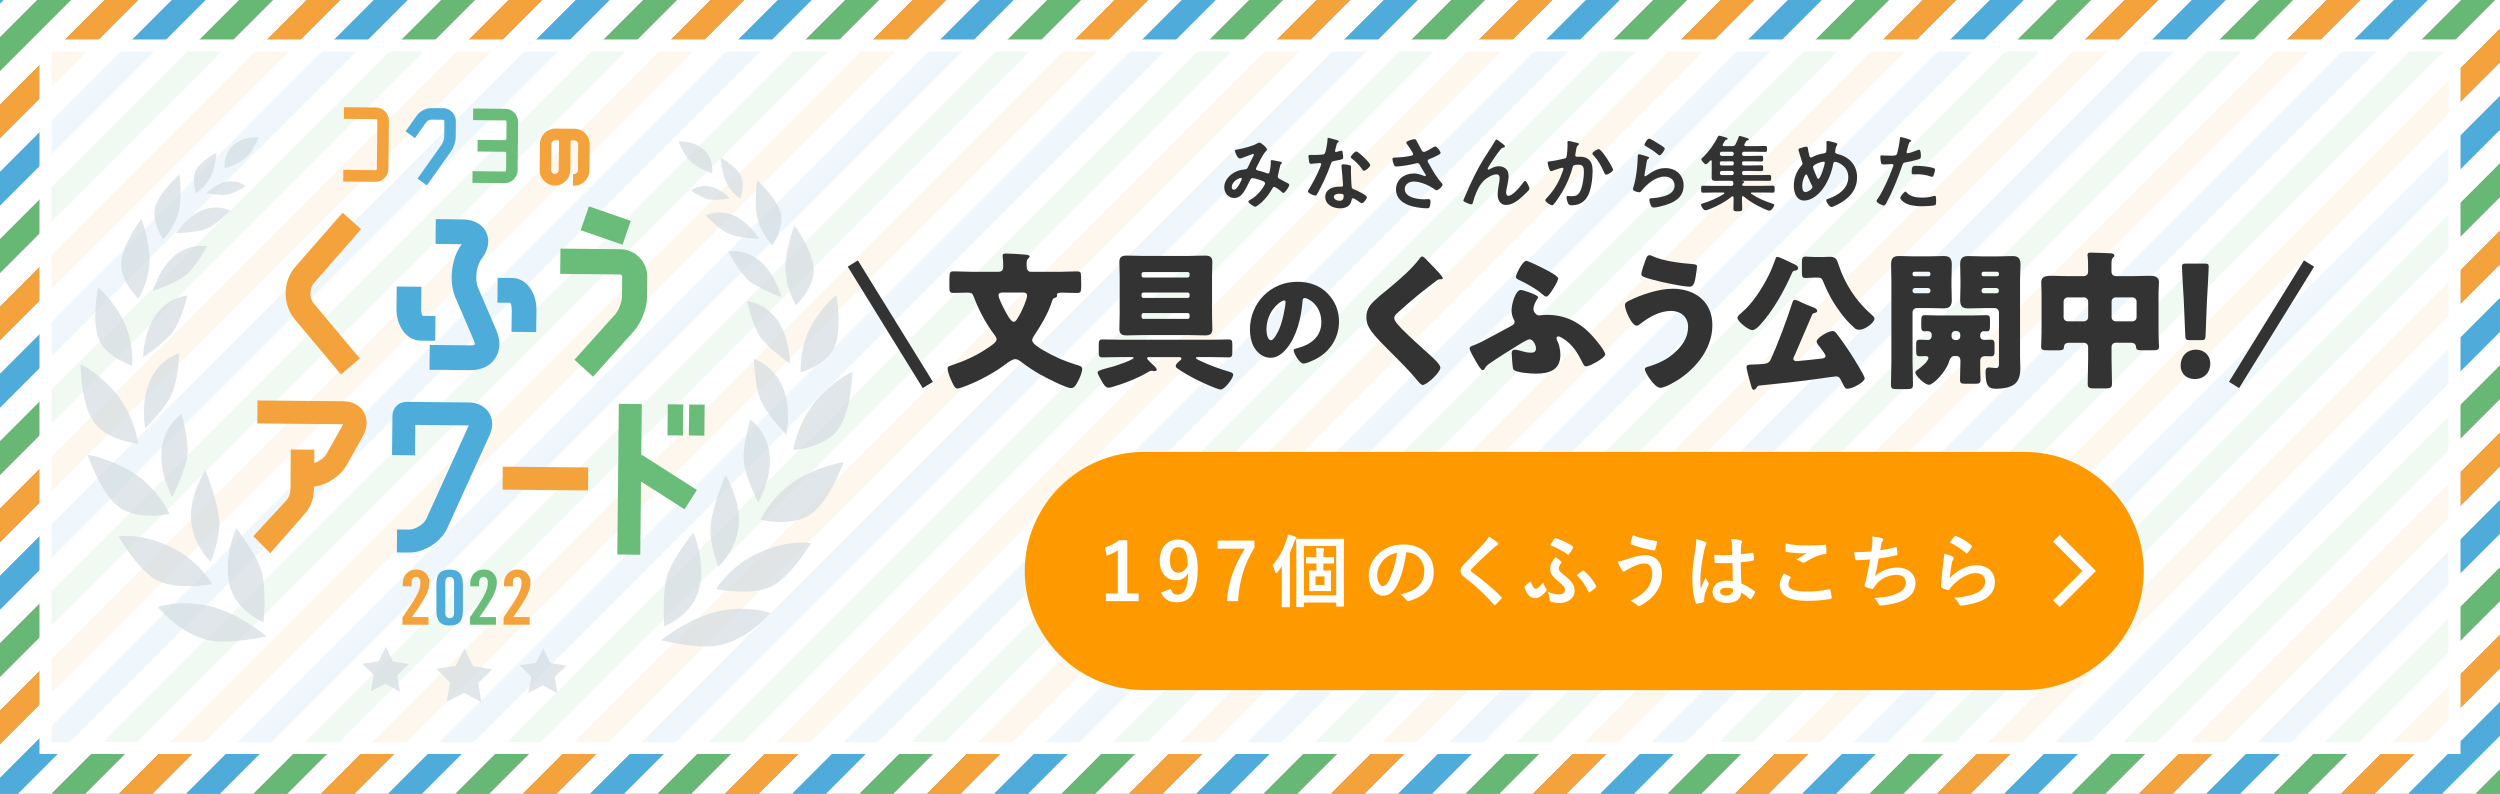 <?xml version="1.0" encoding="utf-8"?>
<!-- Generator: Adobe Illustrator 26.5.0, SVG Export Plug-In . SVG Version: 6.00 Build 0)  -->
<svg version="1.1" id="レイヤー_1" xmlns="http://www.w3.org/2000/svg" xmlns:xlink="http://www.w3.org/1999/xlink" x="0px"
	 y="0px" viewBox="0 0 630 200" style="enable-background:new 0 0 630 200;" xml:space="preserve">
<rect x="0" y="0" width="630" height="200" fill="#808080" stroke="none"/>
<style type="text/css">
	.st0{clip-path:url(#SVGID_00000081623275901374679430000001790458988665115292_);}
	.st1{fill:#F4A23B;}
	.st2{fill:#FFFFFF;}
	.st3{fill:#4EABDA;}
	.st4{fill:#67B775;}
	.st5{opacity:0.91;fill:#FFFFFF;}
	.st6{fill:#FF9900;}
	.st7{fill:none;stroke:#FFFFFF;stroke-width:2.4;stroke-miterlimit:10;}
	.st8{fill:#4EACDB;}
	.st9{fill:#6ABD79;}
	.st10{opacity:0.7;}
	.st11{fill:#D3DCE0;}
	.st12{fill:#333333;}
	.st13{fill:none;stroke:#333333;stroke-width:3;stroke-miterlimit:10;}
</style>
<g>
	<g>
		<defs>
			<rect id="SVGID_1_" width="630" height="200"/>
		</defs>
		<clipPath id="SVGID_00000028315383703421019980000006357799558968149128_">
			<use xlink:href="#SVGID_1_"  style="overflow:visible;"/>
		</clipPath>
		<g style="clip-path:url(#SVGID_00000028315383703421019980000006357799558968149128_);">
			<g>
				
					<rect x="-283.74" y="-94.56" transform="matrix(0.707 -0.707 0.707 0.707 85.615 23.567)" class="st1" width="710" height="6"/>
				
					<rect x="-279.5" y="-90.32" transform="matrix(0.707 -0.707 0.707 0.707 83.858 27.81)" class="st2" width="710" height="6"/>
				
					<rect x="-275.26" y="-86.08" transform="matrix(0.707 -0.707 0.707 0.707 82.101 32.052)" class="st3" width="710" height="6"/>
				
					<rect x="-271.02" y="-81.84" transform="matrix(0.707 -0.707 0.707 0.707 80.343 36.295)" class="st2" width="710" height="6"/>
				
					<rect x="-266.77" y="-77.59" transform="matrix(0.707 -0.707 0.707 0.707 78.586 40.538)" class="st4" width="710" height="6"/>
				
					<rect x="-262.53" y="-73.35" transform="matrix(0.707 -0.707 0.707 0.707 76.829 44.78)" class="st2" width="710" height="6"/>
			</g>
			<g>
				
					<rect x="-258.29" y="-69.11" transform="matrix(0.707 -0.707 0.707 0.707 75.071 49.023)" class="st1" width="710" height="6"/>
				
					<rect x="-254.05" y="-64.86" transform="matrix(0.707 -0.707 0.707 0.707 73.314 53.266)" class="st2" width="710" height="6"/>
				
					<rect x="-249.8" y="-60.62" transform="matrix(0.707 -0.707 0.707 0.707 71.556 57.508)" class="st3" width="710" height="6"/>
				
					<rect x="-245.56" y="-56.38" transform="matrix(0.707 -0.707 0.707 0.707 69.799 61.751)" class="st2" width="710" height="6"/>
				
					<rect x="-241.32" y="-52.14" transform="matrix(0.707 -0.707 0.707 0.707 68.042 65.993)" class="st4" width="710" height="6"/>
				
					<rect x="-237.08" y="-47.89" transform="matrix(0.707 -0.707 0.707 0.707 66.284 70.236)" class="st2" width="710" height="6"/>
			</g>
		</g>
		<g style="clip-path:url(#SVGID_00000028315383703421019980000006357799558968149128_);">
			<g>
				
					<rect x="-232.83" y="-43.65" transform="matrix(0.707 -0.707 0.707 0.707 64.527 74.479)" class="st1" width="710" height="6"/>
				
					<rect x="-228.59" y="-39.41" transform="matrix(0.707 -0.707 0.707 0.707 62.77 78.721)" class="st2" width="710" height="6"/>
				
					<rect x="-224.35" y="-35.17" transform="matrix(0.707 -0.707 0.707 0.707 61.012 82.964)" class="st3" width="710" height="6"/>
				
					<rect x="-220.1" y="-30.92" transform="matrix(0.707 -0.707 0.707 0.707 59.255 87.207)" class="st2" width="710" height="6"/>
				
					<rect x="-215.86" y="-26.68" transform="matrix(0.707 -0.707 0.707 0.707 57.498 91.449)" class="st4" width="710" height="6"/>
				
					<rect x="-211.62" y="-22.44" transform="matrix(0.707 -0.707 0.707 0.707 55.74 95.692)" class="st2" width="710" height="6"/>
			</g>
			<g>
				
					<rect x="-207.38" y="-18.2" transform="matrix(0.707 -0.707 0.707 0.707 53.983 99.935)" class="st1" width="710" height="6"/>
				
					<rect x="-203.13" y="-13.95" transform="matrix(0.707 -0.707 0.707 0.707 52.226 104.177)" class="st2" width="710" height="6"/>
				
					<rect x="-198.89" y="-9.71" transform="matrix(0.707 -0.707 0.707 0.707 50.468 108.42)" class="st3" width="710" height="6"/>
				
					<rect x="-194.65" y="-5.47" transform="matrix(0.707 -0.707 0.707 0.707 48.711 112.662)" class="st2" width="710" height="6"/>
				
					<rect x="-190.41" y="-1.23" transform="matrix(0.707 -0.707 0.707 0.707 46.953 116.905)" class="st4" width="710" height="6"/>
				
					<rect x="-186.16" y="3.02" transform="matrix(0.707 -0.707 0.707 0.707 45.196 121.148)" class="st2" width="710" height="6"/>
			</g>
		</g>
		<g style="clip-path:url(#SVGID_00000028315383703421019980000006357799558968149128_);">
			<g>
				
					<rect x="-181.92" y="7.26" transform="matrix(0.707 -0.707 0.707 0.707 43.439 125.39)" class="st1" width="710" height="6"/>
				
					<rect x="-177.68" y="11.5" transform="matrix(0.707 -0.707 0.707 0.707 41.681 129.633)" class="st2" width="710" height="6"/>
				
					<rect x="-173.44" y="15.75" transform="matrix(0.707 -0.707 0.707 0.707 39.924 133.876)" class="st3" width="710" height="6"/>
				
					<rect x="-169.19" y="19.99" transform="matrix(0.707 -0.707 0.707 0.707 38.167 138.118)" class="st2" width="710" height="6"/>
				
					<rect x="-164.95" y="24.23" transform="matrix(0.707 -0.707 0.707 0.707 36.409 142.361)" class="st4" width="710" height="6"/>
				
					<rect x="-160.71" y="28.47" transform="matrix(0.707 -0.707 0.707 0.707 34.652 146.604)" class="st2" width="710" height="6"/>
			</g>
			<g>
				
					<rect x="-156.47" y="32.72" transform="matrix(0.707 -0.707 0.707 0.707 32.895 150.846)" class="st1" width="710" height="6"/>
				
					<rect x="-152.22" y="36.96" transform="matrix(0.707 -0.707 0.707 0.707 31.137 155.089)" class="st2" width="710" height="6"/>
				
					<rect x="-147.98" y="41.2" transform="matrix(0.707 -0.707 0.707 0.707 29.38 159.332)" class="st3" width="710" height="6"/>
				
					<rect x="-143.74" y="45.44" transform="matrix(0.707 -0.707 0.707 0.707 27.623 163.574)" class="st2" width="710" height="6"/>
				
					<rect x="-139.49" y="49.69" transform="matrix(0.707 -0.707 0.707 0.707 25.865 167.817)" class="st4" width="710" height="6"/>
				
					<rect x="-135.25" y="53.93" transform="matrix(0.707 -0.707 0.707 0.707 24.108 172.059)" class="st2" width="710" height="6"/>
			</g>
		</g>
		<g style="clip-path:url(#SVGID_00000028315383703421019980000006357799558968149128_);">
			<g>
				
					<rect x="-131.01" y="58.17" transform="matrix(0.707 -0.707 0.707 0.707 22.351 176.302)" class="st1" width="710" height="6"/>
				
					<rect x="-126.77" y="62.41" transform="matrix(0.707 -0.707 0.707 0.707 20.593 180.545)" class="st2" width="710" height="6"/>
				
					<rect x="-122.52" y="66.66" transform="matrix(0.707 -0.707 0.707 0.707 18.836 184.787)" class="st3" width="710" height="6"/>
				
					<rect x="-118.28" y="70.9" transform="matrix(0.707 -0.707 0.707 0.707 17.078 189.03)" class="st2" width="710" height="6"/>
				
					<rect x="-114.04" y="75.14" transform="matrix(0.707 -0.707 0.707 0.707 15.321 193.273)" class="st4" width="710" height="6"/>
				
					<rect x="-109.8" y="79.38" transform="matrix(0.707 -0.707 0.707 0.707 13.564 197.515)" class="st2" width="710" height="6"/>
			</g>
			<g>
				
					<rect x="-105.55" y="83.63" transform="matrix(0.707 -0.707 0.707 0.707 11.806 201.758)" class="st1" width="710" height="6"/>
				
					<rect x="-101.31" y="87.87" transform="matrix(0.707 -0.707 0.707 0.707 10.049 206.001)" class="st2" width="710" height="6"/>
				
					<rect x="-97.07" y="92.11" transform="matrix(0.707 -0.707 0.707 0.707 8.292 210.243)" class="st3" width="710" height="6"/>
				
					<rect x="-92.83" y="96.36" transform="matrix(0.707 -0.707 0.707 0.707 6.534 214.486)" class="st2" width="710" height="6"/>
				
					<rect x="-88.58" y="100.6" transform="matrix(0.707 -0.707 0.707 0.707 4.777 218.728)" class="st4" width="710" height="6"/>
				
					<rect x="-84.34" y="104.84" transform="matrix(0.707 -0.707 0.707 0.707 3.019 222.971)" class="st2" width="710" height="6"/>
			</g>
		</g>
		<g style="clip-path:url(#SVGID_00000028315383703421019980000006357799558968149128_);">
			<g>
				
					<rect x="-80.1" y="109.08" transform="matrix(0.707 -0.707 0.707 0.707 1.262 227.214)" class="st1" width="710" height="6"/>
				
					<rect x="-75.85" y="113.33" transform="matrix(0.707 -0.707 0.707 0.707 -0.495 231.456)" class="st2" width="710" height="6"/>
				
					<rect x="-71.61" y="117.57" transform="matrix(0.707 -0.707 0.707 0.707 -2.252 235.699)" class="st3" width="710" height="6"/>
				
					<rect x="-67.37" y="121.81" transform="matrix(0.707 -0.707 0.707 0.707 -4.01 239.942)" class="st2" width="710" height="6"/>
				
					<rect x="-63.13" y="126.05" transform="matrix(0.707 -0.707 0.707 0.707 -5.767 244.184)" class="st4" width="710" height="6"/>
				
					<rect x="-58.88" y="130.3" transform="matrix(0.707 -0.707 0.707 0.707 -7.525 248.427)" class="st2" width="710" height="6"/>
			</g>
			<g>
				
					<rect x="-54.64" y="134.54" transform="matrix(0.707 -0.707 0.707 0.707 -9.282 252.67)" class="st1" width="710" height="6"/>
				
					<rect x="-50.4" y="138.78" transform="matrix(0.707 -0.707 0.707 0.707 -11.039 256.912)" class="st2" width="710" height="6"/>
				
					<rect x="-46.16" y="143.02" transform="matrix(0.707 -0.707 0.707 0.707 -12.797 261.155)" class="st3" width="710" height="6"/>
				
					<rect x="-41.91" y="147.27" transform="matrix(0.707 -0.707 0.707 0.707 -14.554 265.398)" class="st2" width="710" height="6"/>
				
					<rect x="-37.67" y="151.51" transform="matrix(0.707 -0.707 0.707 0.707 -16.311 269.64)" class="st4" width="710" height="6"/>
				
					<rect x="-33.43" y="155.75" transform="matrix(0.707 -0.707 0.707 0.707 -18.069 273.883)" class="st2" width="710" height="6"/>
			</g>
		</g>
		<g style="clip-path:url(#SVGID_00000028315383703421019980000006357799558968149128_);">
			<g>
				
					<rect x="-29.19" y="159.99" transform="matrix(0.707 -0.707 0.707 0.707 -19.826 278.125)" class="st1" width="710" height="6"/>
				
					<rect x="-24.94" y="164.24" transform="matrix(0.707 -0.707 0.707 0.707 -21.584 282.368)" class="st2" width="710" height="6"/>
				
					<rect x="-20.7" y="168.48" transform="matrix(0.707 -0.707 0.707 0.707 -23.341 286.611)" class="st3" width="710" height="6"/>
				
					<rect x="-16.46" y="172.72" transform="matrix(0.707 -0.707 0.707 0.707 -25.098 290.853)" class="st2" width="710" height="6"/>
				
					<rect x="-12.22" y="176.97" transform="matrix(0.707 -0.707 0.707 0.707 -26.856 295.096)" class="st4" width="710" height="6"/>
				
					<rect x="-7.97" y="181.21" transform="matrix(0.707 -0.707 0.707 0.707 -28.613 299.339)" class="st2" width="710" height="6"/>
			</g>
			<g>
				
					<rect x="-3.73" y="185.45" transform="matrix(0.707 -0.707 0.707 0.707 -30.37 303.581)" class="st1" width="710" height="6"/>
				
					<rect x="0.51" y="189.69" transform="matrix(0.707 -0.707 0.707 0.707 -32.128 307.824)" class="st2" width="710" height="6"/>
				
					<rect x="4.76" y="193.94" transform="matrix(0.707 -0.707 0.707 0.707 -33.885 312.067)" class="st3" width="710" height="6"/>
				
					<rect x="9" y="198.18" transform="matrix(0.707 -0.707 0.707 0.707 -35.642 316.309)" class="st2" width="710" height="6"/>
				
					<rect x="13.24" y="202.42" transform="matrix(0.707 -0.707 0.707 0.707 -37.4 320.552)" class="st4" width="710" height="6"/>
				
					<rect x="17.48" y="206.66" transform="matrix(0.707 -0.707 0.707 0.707 -39.157 324.795)" class="st2" width="710" height="6"/>
			</g>
		</g>
		<g style="clip-path:url(#SVGID_00000028315383703421019980000006357799558968149128_);">
			<g>
				
					<rect x="21.73" y="210.91" transform="matrix(0.707 -0.707 0.707 0.707 -40.914 329.037)" class="st1" width="710" height="6"/>
				
					<rect x="25.97" y="215.15" transform="matrix(0.707 -0.707 0.707 0.707 -42.672 333.28)" class="st2" width="710" height="6"/>
				
					<rect x="30.21" y="219.39" transform="matrix(0.707 -0.707 0.707 0.707 -44.429 337.522)" class="st3" width="710" height="6"/>
				
					<rect x="34.45" y="223.63" transform="matrix(0.707 -0.707 0.707 0.707 -46.187 341.765)" class="st2" width="710" height="6"/>
				
					<rect x="38.7" y="227.88" transform="matrix(0.707 -0.707 0.707 0.707 -47.944 346.008)" class="st4" width="710" height="6"/>
				
					<rect x="42.94" y="232.12" transform="matrix(0.707 -0.707 0.707 0.707 -49.701 350.25)" class="st2" width="710" height="6"/>
			</g>
			<g>
				
					<rect x="47.18" y="236.36" transform="matrix(0.707 -0.707 0.707 0.707 -51.459 354.493)" class="st1" width="710" height="6"/>
				
					<rect x="51.42" y="240.61" transform="matrix(0.707 -0.707 0.707 0.707 -53.216 358.736)" class="st2" width="710" height="6"/>
				
					<rect x="55.67" y="244.85" transform="matrix(0.707 -0.707 0.707 0.707 -54.973 362.978)" class="st3" width="710" height="6"/>
				
					<rect x="59.91" y="249.09" transform="matrix(0.707 -0.707 0.707 0.707 -56.731 367.221)" class="st2" width="710" height="6"/>
				
					<rect x="64.15" y="253.33" transform="matrix(0.707 -0.707 0.707 0.707 -58.488 371.464)" class="st4" width="710" height="6"/>
				
					<rect x="68.39" y="257.58" transform="matrix(0.707 -0.707 0.707 0.707 -60.245 375.706)" class="st2" width="710" height="6"/>
			</g>
		</g>
		<g style="clip-path:url(#SVGID_00000028315383703421019980000006357799558968149128_);">
			<g>
				
					<rect x="72.64" y="261.82" transform="matrix(0.707 -0.707 0.707 0.707 -62.003 379.949)" class="st1" width="710" height="6"/>
				
					<rect x="76.88" y="266.06" transform="matrix(0.707 -0.707 0.707 0.707 -63.76 384.192)" class="st2" width="710" height="6"/>
				
					<rect x="81.12" y="270.3" transform="matrix(0.707 -0.707 0.707 0.707 -65.517 388.434)" class="st3" width="710" height="6"/>
				
					<rect x="85.37" y="274.55" transform="matrix(0.707 -0.707 0.707 0.707 -67.275 392.677)" class="st2" width="710" height="6"/>
				
					<rect x="89.61" y="278.79" transform="matrix(0.707 -0.707 0.707 0.707 -69.032 396.919)" class="st4" width="710" height="6"/>
				
					<rect x="93.85" y="283.03" transform="matrix(0.707 -0.707 0.707 0.707 -70.79 401.162)" class="st2" width="710" height="6"/>
			</g>
			<g>
				
					<rect x="98.09" y="287.27" transform="matrix(0.707 -0.707 0.707 0.707 -72.547 405.405)" class="st1" width="710" height="6"/>
				
					<rect x="102.34" y="291.52" transform="matrix(0.707 -0.707 0.707 0.707 -74.304 409.647)" class="st2" width="710" height="6"/>
				
					<rect x="106.58" y="295.76" transform="matrix(0.707 -0.707 0.707 0.707 -76.062 413.89)" class="st3" width="710" height="6"/>
				
					<rect x="110.82" y="300" transform="matrix(0.707 -0.707 0.707 0.707 -77.819 418.133)" class="st2" width="710" height="6"/>
				
					<rect x="115.06" y="304.24" transform="matrix(0.707 -0.707 0.707 0.707 -79.576 422.375)" class="st4" width="710" height="6"/>
				
					<rect x="119.31" y="308.49" transform="matrix(0.707 -0.707 0.707 0.707 -81.334 426.618)" class="st2" width="710" height="6"/>
			</g>
		</g>
		<g style="clip-path:url(#SVGID_00000028315383703421019980000006357799558968149128_);">
			<g>
				
					<rect x="123.54" y="312.73" transform="matrix(0.707 -0.707 0.707 0.707 -83.089 430.856)" class="st1" width="710" height="6"/>
				
					<rect x="127.79" y="316.97" transform="matrix(0.707 -0.707 0.707 0.707 -84.846 435.098)" class="st2" width="710" height="6"/>
				
					<rect x="132.03" y="321.21" transform="matrix(0.707 -0.707 0.707 0.707 -86.604 439.341)" class="st3" width="710" height="6"/>
				
					<rect x="136.27" y="325.45" transform="matrix(0.707 -0.707 0.707 0.707 -88.361 443.584)" class="st2" width="710" height="6"/>
				
					<rect x="140.51" y="329.7" transform="matrix(0.707 -0.707 0.707 0.707 -90.118 447.826)" class="st4" width="710" height="6"/>
				
					<rect x="144.76" y="333.94" transform="matrix(0.707 -0.707 0.707 0.707 -91.876 452.069)" class="st2" width="710" height="6"/>
			</g>
			<g>
				
					<rect x="149" y="338.18" transform="matrix(0.707 -0.707 0.707 0.707 -93.633 456.311)" class="st1" width="710" height="6"/>
				
					<rect x="153.24" y="342.42" transform="matrix(0.707 -0.707 0.707 0.707 -95.391 460.554)" class="st2" width="710" height="6"/>
				
					<rect x="157.49" y="346.67" transform="matrix(0.707 -0.707 0.707 0.707 -97.148 464.797)" class="st3" width="710" height="6"/>
				
					<rect x="161.73" y="350.91" transform="matrix(0.707 -0.707 0.707 0.707 -98.905 469.039)" class="st2" width="710" height="6"/>
				
					<rect x="165.97" y="355.15" transform="matrix(0.707 -0.707 0.707 0.707 -100.663 473.282)" class="st4" width="710" height="6"/>
				
					<rect x="170.21" y="359.39" transform="matrix(0.707 -0.707 0.707 0.707 -102.42 477.525)" class="st2" width="710" height="6"/>
			</g>
		</g>
	</g>
	<rect x="10" y="10" class="st5" width="610" height="180"/>
	<g>
		<path class="st2" d="M617,13v174H13V13H617 M620,10H10v180h610V10L620,10z"/>
	</g>
	<g>
		<g>
			<path class="st6" d="M540.23,143.89c0,16.5-13.5,30-30,30h-222c-16.5,0-30-13.5-30-30l0,0c0-16.5,13.5-30,30-30h222
				C526.73,113.89,540.23,127.39,540.23,143.89L540.23,143.89z"/>
		</g>
		<g>
			<path class="st2" d="M284.08,149.55h2.86v1.94h-8.24v-1.94h3v-10.88c-0.76,0.52-1.72,1-2.82,1.36l-0.4-2.1
				c1.32-0.38,2.5-1.02,3.56-1.8h2.04V149.55z"/>
			<path class="st2" d="M295.06,148.39c0.28,1.02,0.76,1.46,1.6,1.46c1.7,0,2.68-1.44,2.78-5.44c-0.66,1.24-1.72,1.82-3.12,1.82
				c-2.32,0-4.06-1.9-4.06-4.92c0-3.3,1.8-5.34,4.6-5.34c3.02,0,4.96,2.18,4.96,7.32c0,6.1-1.92,8.48-5.2,8.48
				c-2.08,0-3.4-0.82-4.02-2.46L295.06,148.39z M296.96,137.89c-1.48,0-2.16,1.28-2.16,3.36c0,1.94,0.82,3.06,2.1,3.06
				c1.1,0,1.88-0.68,2.42-1.92C299.3,139.41,298.6,137.89,296.96,137.89z"/>
			<path class="st2" d="M316.12,138.01c-2.54,4.1-3.78,8.1-4.14,13.48h-2.82c0.44-5.34,2.1-9.3,4.54-13.22h-6.86v-2.04h9.28V138.01z
				"/>
			<path class="st2" d="M323.02,145.41c0-0.76,0-1.74,0.02-2.68c-0.34,0.5-0.72,0.98-1.12,1.46c-0.16,0.16-0.26,0.26-0.34,0.26
				c-0.1,0-0.18-0.12-0.24-0.36c-0.18-0.66-0.44-1.26-0.66-1.66c1.48-1.64,2.62-3.68,3.52-6.32c0.16-0.46,0.3-0.92,0.34-1.42
				c0.68,0.16,1.28,0.32,1.84,0.54c0.22,0.08,0.34,0.14,0.34,0.3c0,0.14-0.08,0.22-0.22,0.36c-0.14,0.12-0.24,0.3-0.42,0.82
				c-0.34,0.92-0.68,1.78-1.04,2.56v10.48c0,1.96,0.04,2.94,0.04,3.04c0,0.2-0.02,0.22-0.22,0.22h-1.66c-0.2,0-0.22-0.02-0.22-0.22
				c0-0.12,0.04-1.08,0.04-3.04V145.41z M326.86,153c-0.2,0-0.22-0.02-0.22-0.22c0-0.12,0.04-1.42,0.04-6.74v-5.06
				c0-3.56-0.04-4.88-0.04-5.02c0-0.2,0.02-0.22,0.22-0.22c0.12,0,0.82,0.04,2.74,0.04h6.12c1.94,0,2.64-0.04,2.76-0.04
				c0.2,0,0.22,0.02,0.22,0.22c0,0.14-0.04,1.5-0.04,4.58v5.46c0,5.24,0.04,6.54,0.04,6.66c0,0.18-0.02,0.2-0.22,0.2h-1.54
				c-0.2,0-0.22-0.02-0.22-0.2v-0.82h-8.14v0.94c0,0.2-0.02,0.22-0.22,0.22H326.86z M328.58,150.03h8.14v-12.44h-8.14V150.03z
				 M333.48,141.99v1.78h0.04c1.18,0,1.54-0.04,1.68-0.04c0.2,0,0.22,0.02,0.22,0.22c0,0.14-0.04,0.54-0.04,1.54v1.76
				c0,1,0.04,1.42,0.04,1.54c0,0.18-0.02,0.2-0.22,0.2c-0.14,0-0.5-0.04-1.68-0.04h-1.78c-1.18,0-1.54,0.04-1.68,0.04
				c-0.2,0-0.22-0.02-0.22-0.2c0-0.14,0.04-0.54,0.04-1.54v-1.76c0-1-0.04-1.4-0.04-1.54c0-0.2,0.02-0.22,0.22-0.22
				c0.16,0,0.52,0.04,1.7,0.04v-1.78h-0.3c-1.48,0-2,0.04-2.12,0.04c-0.2,0-0.22-0.02-0.22-0.22v-1.22c0-0.2,0.02-0.22,0.22-0.22
				c0.12,0,0.64,0.04,2.12,0.04h0.3v-0.16c0-1.04-0.02-1.58-0.12-2.18c0.62,0.02,1.22,0.06,1.76,0.12c0.18,0.02,0.28,0.08,0.28,0.2
				c0,0.1-0.06,0.2-0.1,0.34c-0.04,0.16-0.1,0.58-0.1,1.5v0.18h0.38c1.46,0,1.98-0.04,2.1-0.04c0.2,0,0.22,0.02,0.22,0.22v1.22
				c0,0.2-0.02,0.22-0.22,0.22c-0.12,0-0.64-0.04-2.1-0.04H333.48z M333.76,145.25h-2.26v2.18h2.26V145.25z"/>
			<path class="st2" d="M354.36,139.19c-0.46,3.4-1.3,6.52-2.5,8.62c-0.86,1.5-1.9,2.3-3.4,2.3c-1.76,0-3.54-1.88-3.54-5.14
				c0-1.92,0.82-3.76,2.26-5.2c1.68-1.68,3.8-2.56,6.5-2.56c4.8,0,7.62,2.96,7.62,6.94c0,3.72-2.1,6.06-6.16,7.28
				c-0.42,0.12-0.6,0.04-0.86-0.36c-0.22-0.34-0.64-0.8-1.4-1.26c3.38-0.8,6.04-2.2,6.04-5.98c0-2.38-1.8-4.64-4.48-4.64H354.36z
				 M348.62,141.13c-0.96,1.08-1.56,2.42-1.56,3.7c0,1.84,0.74,2.86,1.36,2.86c0.52,0,0.96-0.26,1.5-1.22
				c0.88-1.62,1.78-4.5,2.12-7.16C350.64,139.59,349.52,140.15,348.62,141.13z"/>
			<path class="st2" d="M377.4,136.73c0.1,0.08,0.16,0.24,0.16,0.32c0,0.18-0.1,0.3-0.28,0.38c-0.24,0.12-0.54,0.3-0.96,0.7
				c-1.72,1.54-3.92,3.6-5.46,5.2c-0.18,0.22-0.26,0.34-0.26,0.44c0,0.12,0.08,0.22,0.26,0.36c2.6,1.88,5.3,4.06,7.44,6.3
				c0.08,0.1,0.14,0.18,0.14,0.26s-0.04,0.14-0.14,0.24c-0.46,0.5-1.04,1.08-1.38,1.38c-0.12,0.1-0.2,0.16-0.28,0.16
				s-0.14-0.06-0.24-0.18c-2.32-2.6-4.56-4.68-7.28-6.76c-0.76-0.58-1.06-1.02-1.06-1.68s0.36-1.1,0.98-1.76
				c1.7-1.84,3.36-3.5,5.08-5.38c0.54-0.58,0.84-1,1.08-1.5C376.08,135.73,376.84,136.25,377.4,136.73z"/>
			<path class="st2" d="M389.58,148.27c0.12,0.14,0.18,0.26,0.18,0.36s0,0.18-0.18,0.4c-0.28,0.36-0.6,0.7-0.96,0.96
				c-0.54,0.44-1.14,0.74-1.68,0.74c-1.06,0-2.12-0.6-2.74-2.64c-0.06-0.24-0.04-0.28,0.06-0.38c0.36-0.36,0.9-0.78,1.22-1.02
				c0.06-0.06,0.12-0.1,0.18-0.1s0.1,0.06,0.14,0.18c0.5,1.24,0.82,1.58,1.16,1.58c0.3,0,0.48-0.1,0.7-0.28
				c0.46-0.38,0.78-0.68,1.24-1.32C389.08,147.45,389.38,148.01,389.58,148.27z M392.9,149.79c1,0,1.46-0.42,1.46-1.14
				c0-0.7-0.36-1.08-1.98-2.42c-1.34-1.1-1.74-1.9-1.74-2.82c0-1.14,0.42-1.98,1.38-3c0.64,0.44,0.94,0.64,1.42,1.1
				c0.06,0.06,0.08,0.1,0.08,0.16c0,0.06-0.06,0.12-0.12,0.22c-0.38,0.46-0.58,0.98-0.58,1.42c0,0.5,0.36,0.86,1.66,1.88
				c1.86,1.46,2.32,2.52,2.32,3.66c0,2.08-1.88,3.1-3.74,3.1c-0.88,0-1.56-0.1-2.2-0.32c-0.24-0.08-0.3-0.18-0.32-0.4
				c-0.08-0.7-0.18-1.5-0.52-2.1C391.16,149.61,392.1,149.79,392.9,149.79z M391.72,135.75c0.08-0.14,0.22-0.18,0.4-0.12
				c1.62,0.56,2.86,1.16,4.12,1.98c0.18,0.12,0.24,0.3,0.12,0.52c-0.12,0.3-0.66,1.1-0.9,1.44c-0.1,0.14-0.18,0.2-0.28,0.2
				c-0.08,0-0.16-0.04-0.28-0.14c-1.1-0.78-2.46-1.56-4.28-2.24C391,136.81,391.36,136.23,391.72,135.75z M398.8,143.85
				c0.1-0.04,0.14-0.08,0.2-0.08c0.04,0,0.08,0.02,0.14,0.08c1.4,1.14,2.48,2.56,3.06,3.76c0.12,0.18,0.08,0.28-0.08,0.44
				c-0.28,0.32-0.96,0.84-1.46,1.16c-0.18,0.12-0.32,0.06-0.42-0.16c-0.6-1.38-1.52-2.84-2.92-4.1
				C397.8,144.55,398.38,144.15,398.8,143.85z"/>
			<path class="st2" d="M410.02,140.91c1.68-0.56,3.06-1,4.58-1c2.68,0,4.22,1.82,4.22,4.76c0,1.96-0.7,3.56-1.62,4.78
				c-0.94,1.28-2.28,2.34-3.86,3.18c-0.14,0.06-0.24,0.1-0.34,0.1c-0.18,0-0.3-0.08-0.48-0.26c-0.44-0.42-0.98-0.8-1.66-1.06
				c2.2-1.04,3.56-2.16,4.4-3.34c0.58-0.82,1.1-1.92,1.1-3.54c0-1.66-0.7-2.52-1.86-2.52c-1.12,0-2,0.3-3.14,0.86
				c-1.18,0.58-1.46,0.78-1.7,0.96c-0.16,0.12-0.28,0.2-0.44,0.2c-0.26,0-0.44-0.26-0.56-0.44c-0.28-0.42-0.7-1.3-1.02-2.1
				C408.46,141.41,408.94,141.25,410.02,140.91z M417.32,136.31c0.22,0.04,0.3,0.2,0.26,0.36c-0.08,0.42-0.3,1.38-0.44,1.76
				c-0.06,0.2-0.12,0.3-0.28,0.28c-2.18-0.36-3.74-0.74-5.8-1.54c-0.1-0.04-0.2-0.14-0.14-0.4c0.14-0.74,0.36-1.28,0.6-1.88
				C413.38,135.63,415.26,136.01,417.32,136.31z"/>
			<path class="st2" d="M429.7,136.55c0.22,0.12,0.3,0.24,0.3,0.4c0,0.14-0.06,0.28-0.14,0.44c-0.14,0.24-0.22,0.52-0.36,1.1
				c-0.66,3.02-1,5.82-1,7.28c0,0.8,0,1.72,0.06,2.56c0.4-0.92,0.82-1.78,1.24-2.78c0.28,0.64,0.44,0.92,0.7,1.26
				c0.08,0.1,0.12,0.18,0.12,0.28c0,0.1-0.04,0.2-0.12,0.32c-0.7,1.58-0.94,2.46-1.02,3.04c-0.08,0.56-0.04,0.86-0.02,1.06
				c0.02,0.14-0.06,0.2-0.24,0.26c-0.38,0.14-0.96,0.26-1.5,0.34c-0.22,0.06-0.3,0.04-0.4-0.24c-0.56-1.42-0.86-3.8-0.86-6.1
				c0-1.92,0.16-3.52,0.82-7.58c0.1-0.7,0.22-1.56,0.14-2.36C428.22,136.03,429.3,136.35,429.7,136.55z M436.58,141.89
				c-1.36,0.04-2.76,0.08-4.12-0.02c-0.26,0-0.34-0.06-0.36-0.26c-0.08-0.48-0.14-1.2-0.14-1.82c1.5,0.14,3.06,0.16,4.56,0.06
				c0-0.72-0.02-1.36-0.02-2.1c-0.02-0.72-0.08-1.24-0.26-1.96c1.16,0.1,1.76,0.18,2.42,0.38c0.22,0.06,0.36,0.16,0.36,0.34
				c0,0.1-0.04,0.16-0.12,0.34c-0.08,0.18-0.14,0.44-0.16,0.7c-0.04,0.68-0.04,1.2-0.04,2.12c0.94-0.08,1.98-0.22,2.84-0.36
				c0.24-0.06,0.28,0.02,0.32,0.24c0.08,0.36,0.12,1,0.12,1.42c0,0.18-0.08,0.28-0.22,0.3c-0.72,0.18-2.04,0.34-3.08,0.42
				c0,2.24,0.04,3.64,0.14,5.36c1.18,0.48,2.2,1.04,3.32,1.92c0.18,0.12,0.2,0.18,0.1,0.4c-0.26,0.52-0.58,1.08-0.92,1.54
				c-0.06,0.08-0.12,0.12-0.18,0.12c-0.06,0-0.12-0.04-0.18-0.1c-0.62-0.58-1.28-1.08-2.16-1.6c-0.16,1.68-1.3,2.6-3.66,2.6
				c-2.3,0-3.58-1.08-3.58-2.8c0-1.64,1.48-2.82,3.5-2.82c0.52,0,1.12,0.06,1.6,0.16C436.62,144.93,436.6,143.47,436.58,141.89z
				 M434.96,148.11c-0.94,0-1.5,0.34-1.5,0.96s0.44,1,1.62,1c1,0,1.64-0.58,1.64-1.3c0-0.14,0-0.24-0.02-0.4
				C436.06,148.17,435.52,148.11,434.96,148.11z"/>
			<path class="st2" d="M451.1,145.31c0.18,0.1,0.2,0.2,0.1,0.36c-0.3,0.46-0.52,1.12-0.52,1.52c0,1.26,1.3,1.88,4.74,1.88
				c1.94,0,3.78-0.22,5.42-0.58c0.28-0.06,0.38,0,0.42,0.18c0.1,0.38,0.28,1.46,0.32,1.96c0.02,0.18-0.1,0.26-0.34,0.3
				c-1.86,0.34-3.42,0.48-5.96,0.48c-4.48,0-6.78-1.44-6.78-4.04c0-0.82,0.3-1.68,1.06-2.86
				C450.08,144.77,450.58,145.03,451.1,145.31z M455.62,137.47c1.46,0,2.96-0.1,4.24-0.18c0.2-0.02,0.28,0.06,0.3,0.22
				c0.06,0.46,0.1,1.02,0.1,1.7c0,0.28-0.1,0.4-0.34,0.42c-1.9,0.28-3.28,0.94-4.9,1.98c-0.16,0.12-0.34,0.18-0.5,0.18
				c-0.14,0-0.28-0.04-0.42-0.12c-0.4-0.26-0.82-0.48-1.4-0.64c1.04-0.68,1.92-1.24,2.62-1.66c-0.44,0.06-1.06,0.06-1.64,0.06
				c-0.76,0-2.38-0.14-3.5-0.34c-0.18-0.04-0.26-0.12-0.26-0.36c0-0.48,0.04-1.06,0.08-1.78
				C451.52,137.31,453.44,137.47,455.62,137.47z"/>
			<path class="st2" d="M471.82,137.13c0.08-0.88,0.06-1.4-0.04-1.94c1.14,0.12,1.88,0.26,2.4,0.42c0.26,0.08,0.4,0.2,0.4,0.36
				c0,0.1-0.08,0.24-0.14,0.32c-0.14,0.18-0.3,0.52-0.34,0.74c-0.1,0.54-0.18,0.94-0.28,1.64c1-0.14,2.64-0.44,3.76-0.74
				c0.28-0.08,0.38-0.06,0.42,0.2c0.08,0.46,0.14,1,0.14,1.48c0,0.22-0.06,0.28-0.24,0.32c-1.72,0.38-2.8,0.6-4.48,0.82
				c-0.28,1.66-0.56,3-0.92,4.4c1.56-1.36,3.56-2.12,5.74-2.12c2.66,0,4.46,1.72,4.46,3.78c0,1.76-0.74,3.06-2.28,4.04
				c-1.2,0.78-2.92,1.26-5.1,1.6c-0.5,0.08-0.98,0.14-1.48,0.14c-0.2,0-0.34-0.1-0.5-0.48c-0.32-0.66-0.62-1.04-1.08-1.42
				c2.92-0.18,4.14-0.44,5.74-1.1c1.54-0.64,2.28-1.56,2.28-2.82c0-1.04-0.76-1.9-2.28-1.9c-2.16,0-4.14,1-5.26,2.48
				c-0.18,0.26-0.38,0.5-0.56,0.76c-0.14,0.24-0.2,0.32-0.38,0.3c-0.44-0.04-1.1-0.26-1.5-0.44c-0.32-0.14-0.44-0.22-0.44-0.4
				c0-0.08,0.02-0.22,0.08-0.4c0.1-0.34,0.18-0.64,0.26-0.94c0.44-1.76,0.72-3.24,1.06-5.24c-1.08,0.08-2.34,0.18-3.36,0.18
				c-0.22,0-0.34-0.1-0.38-0.28c-0.06-0.24-0.2-1.08-0.28-1.74c1.56,0,2.8-0.06,4.34-0.18
				C471.68,138.27,471.76,137.61,471.82,137.13z"/>
			<path class="st2" d="M492.02,140.23c0.22,0.1,0.32,0.22,0.32,0.38c0,0.1-0.04,0.2-0.1,0.3c-0.18,0.32-0.32,0.68-0.4,1.06
				c-0.2,1.02-0.4,2.5-0.48,3.64c1.84-1.86,4.24-3.16,6.68-3.16c2.92,0,4.66,1.7,4.66,4.28c0,2.18-1.3,3.62-3.02,4.48
				c-1.34,0.68-3.4,1.16-5.12,1.38c-0.44,0.06-0.62,0.04-0.8-0.26c-0.38-0.68-0.74-1.22-1.36-1.7c2.24-0.14,4.16-0.52,5.5-1.12
				c1.62-0.7,2.36-1.74,2.36-3.02c0-1.08-0.68-2.06-2.4-2.06c-1.76,0-3.88,1.14-5.76,3.04c-0.36,0.36-0.62,0.7-0.86,1.1
				c-0.12,0.2-0.2,0.2-0.46,0.14c-0.46-0.16-0.94-0.34-1.36-0.54c-0.2-0.08-0.28-0.12-0.28-0.4c0.12-2.32,0.38-4.68,0.62-6.46
				c0.08-0.6,0.18-1.12,0.18-1.8C490.72,139.73,491.56,139.97,492.02,140.23z M492.52,135.17c0.1-0.1,0.22-0.16,0.38-0.1
				c1.48,0.58,2.72,1.34,3.92,2.38c0.1,0.08,0.14,0.14,0.14,0.22c0,0.06-0.04,0.14-0.1,0.24c-0.26,0.42-0.68,1-1.02,1.4
				c-0.08,0.1-0.16,0.16-0.22,0.16c-0.08,0-0.14-0.04-0.24-0.14c-1.12-0.98-2.46-1.9-4.04-2.6
				C491.82,136.01,492.2,135.49,492.52,135.17z"/>
		</g>
		<polyline class="st7" points="518.22,135.64 526.47,143.89 518.22,152.14 		"/>
	</g>
	<g>
		<g>
			<path class="st1" d="M91,57.74l-4.66-4.14L74.45,67.2c-3.24,3.7-3.29,9.55-0.13,13.32l11.61,13.84l4.74-4.04L79.07,76.48
				c-1.14-1.36-1.12-3.82,0.05-5.15L91,57.74z"/>
			<path class="st8" d="M125.14,83.38c1.05,2.46,0.93,4.97-0.34,6.9c-1.27,1.93-3.53,3.03-6.19,3l-10.37-0.1l0.06-6.25l10.37,0.1
				c0.64,0.01,0.91-0.16,0.95-0.21c0.02-0.05,0.07-0.36-0.18-0.97L114.77,75c-1.73-4.04-1.04-9.91,1.57-13.46l-6.58-0.07l0.06-6.25
				l6.74,0.07c2.81,0.03,4.98,1.2,5.96,3.22c0.98,2.02,0.56,4.46-1.15,6.71c-1.35,1.77-1.77,5.25-0.89,7.3L125.14,83.38z
				 M109.74,79.62l-3.24-0.03c-0.16-0.28-0.38-0.87-0.37-1.76l0.06-5.57l-6.22-0.06l-0.06,5.57c-0.04,4.49,2.62,8.03,6.06,8.07
				l3.71,0.04L109.74,79.62z M129.12,70.06l-3.71-0.04l-0.06,6.25l3.24,0.03c0.16,0.28,0.38,0.87,0.37,1.76l-0.06,5.57l6.22,0.06
				l0.06-5.57C135.23,73.63,132.56,70.09,129.12,70.06z"/>
			<path class="st9" d="M163.11,69.79l-0.05,5.09c-0.03,2.82-1.47,6.52-3.35,8.61l-10.27,11.44l-4.68-4.28l10.27-11.43
				c0.85-0.95,1.7-3.13,1.71-4.41l0.05-5.09c0-0.3-0.25-0.56-0.54-0.56l-15.08-0.15l0.06-6.36l15.08,0.15
				C160.1,62.84,163.15,65.97,163.11,69.79z M158.95,55.66L148.4,52l-2.06,6.02l10.55,3.66L158.95,55.66z"/>
		</g>
		<g>
			
				<rect x="134.53" y="109.85" transform="matrix(9.932369e-03 -1 1 9.932369e-03 15.455 256.821)" class="st1" width="5.79" height="21.52"/>
			<path class="st8" d="M123.29,104.1c-1.01-1.68-2.9-2.66-5.17-2.68l-13.41-0.13l-2.27-0.02c-1.94-0.02-3.53,1.54-3.55,3.48
				l-0.02,2.27l-0.08,7.66l5.79,0.06l0.08-7.66l13.41,0.13c0.02,0,0.05,0,0.07,0c-0.01,0.02-0.02,0.04-0.03,0.06l-10.72,23.57
				c-0.7,1.36-2.82,2.64-4.35,2.62l-2.98-0.03l-0.06,5.79l2.98,0.03c3.73,0.04,7.84-2.44,9.55-5.75l10.72-23.57
				C124.28,107.91,124.3,105.78,123.29,104.1z"/>
			<path class="st9" d="M161.73,114.6l13.89,8.87l-3.11,4.88l-10.98-7.01l-0.18,18.45l-5.79-0.06l0.38-37.97l5.79,0.06l-0.13,13
				L161.73,114.6z M172.19,101.92l-3.91-0.04l-0.08,7.82l3.91,0.04L172.19,101.92z M173.67,101.93l-0.08,7.82l3.91,0.04l0.08-7.82
				L173.67,101.93z"/>
			<path class="st1" d="M91.65,103.79c-1.01-1.68-2.9-2.66-5.17-2.68l-21.59-0.19l-0.06,5.79l21.59,0.19c0.02,0,0.05,0,0.07,0
				c-0.01,0.02-0.02,0.04-0.03,0.06l-4.12,7.33c-0.53,1.03-1.86,2-3.14,2.41l0.03-3.37l-5.96-0.06l-0.05,7.25
				c-0.02,2.39,0.17,4.37-1.05,5.56l-8.34,9.05l4.27,4.27l8.4-9.56c2.11-2.25,2.54-4.28,2.65-7.22c3.38-0.43,6.82-2.71,8.35-5.68
				l4.12-7.33C92.64,107.59,92.66,105.47,91.65,103.79z"/>
		</g>
		<g>
			<path class="st1" d="M101.42,157.44v-1.84c0.73-1.06,1.38-2.02,1.95-2.87c0.56-0.85,1.04-1.61,1.42-2.3
				c0.38-0.68,0.67-1.31,0.86-1.87c0.2-0.56,0.29-1.1,0.29-1.61c0-0.54-0.09-0.94-0.29-1.19c-0.19-0.25-0.45-0.37-0.78-0.37
				c-0.38,0-0.66,0.13-0.85,0.4c-0.19,0.27-0.29,0.61-0.29,1.03v0.93h-2.24v-0.65c0-0.51,0.08-0.98,0.24-1.41
				c0.16-0.43,0.39-0.81,0.68-1.13c0.3-0.32,0.66-0.58,1.09-0.76c0.43-0.18,0.92-0.28,1.48-0.28c0.48,0,0.92,0.08,1.31,0.25
				c0.39,0.16,0.73,0.39,1.01,0.67c0.28,0.29,0.49,0.61,0.65,0.98c0.15,0.37,0.23,0.75,0.23,1.14c0,0.54-0.05,1.07-0.16,1.59
				c-0.11,0.51-0.32,1.1-0.64,1.76c-0.32,0.66-0.76,1.43-1.33,2.32c-0.57,0.89-1.32,1.98-2.24,3.27h4.16v1.94H101.42z"/>
			<path class="st8" d="M109.97,147.3c0-1.3,0.26-2.26,0.78-2.86c0.52-0.6,1.37-0.9,2.56-0.9c1.19,0,2.05,0.3,2.56,0.9
				c0.52,0.6,0.78,1.55,0.78,2.86v6.57c0,1.3-0.26,2.26-0.78,2.86c-0.52,0.6-1.37,0.9-2.56,0.9c-1.19,0-2.05-0.3-2.56-0.9
				c-0.52-0.6-0.78-1.55-0.78-2.86V147.3z M114.42,146.71c0-0.87-0.37-1.31-1.1-1.31c-0.73,0-1.1,0.44-1.1,1.31v7.75
				c0,0.87,0.37,1.31,1.1,1.31c0.73,0,1.1-0.44,1.1-1.31V146.71z"/>
			<path class="st9" d="M118.42,157.44v-1.84c0.73-1.06,1.38-2.02,1.95-2.87c0.56-0.85,1.04-1.61,1.42-2.3
				c0.38-0.68,0.67-1.31,0.86-1.87c0.2-0.56,0.29-1.1,0.29-1.61c0-0.54-0.09-0.94-0.28-1.19c-0.19-0.25-0.45-0.37-0.78-0.37
				c-0.38,0-0.66,0.13-0.85,0.4c-0.19,0.27-0.29,0.61-0.29,1.03v0.93h-2.24v-0.65c0-0.51,0.08-0.98,0.24-1.41
				c0.16-0.43,0.39-0.81,0.68-1.13c0.3-0.32,0.66-0.58,1.09-0.76c0.43-0.18,0.92-0.28,1.48-0.28c0.48,0,0.92,0.08,1.31,0.25
				c0.39,0.16,0.73,0.39,1.01,0.67c0.28,0.29,0.49,0.61,0.65,0.98c0.15,0.37,0.23,0.75,0.23,1.14c0,0.54-0.05,1.07-0.16,1.59
				c-0.11,0.51-0.32,1.1-0.64,1.76c-0.32,0.66-0.76,1.43-1.33,2.32c-0.57,0.89-1.32,1.98-2.24,3.27h4.16v1.94H118.42z"/>
			<path class="st1" d="M126.91,157.44v-1.84c0.73-1.06,1.38-2.02,1.95-2.87c0.56-0.85,1.04-1.61,1.42-2.3
				c0.38-0.68,0.67-1.31,0.86-1.87c0.2-0.56,0.29-1.1,0.29-1.61c0-0.54-0.09-0.94-0.29-1.19c-0.19-0.25-0.45-0.37-0.78-0.37
				c-0.38,0-0.66,0.13-0.85,0.4c-0.19,0.27-0.28,0.61-0.28,1.03v0.93h-2.24v-0.65c0-0.51,0.08-0.98,0.24-1.41
				c0.16-0.43,0.39-0.81,0.68-1.13c0.3-0.32,0.66-0.58,1.09-0.76c0.43-0.18,0.92-0.28,1.48-0.28c0.48,0,0.92,0.08,1.31,0.25
				c0.39,0.16,0.73,0.39,1.01,0.67c0.28,0.29,0.49,0.61,0.65,0.98c0.15,0.37,0.23,0.75,0.23,1.14c0,0.54-0.05,1.07-0.16,1.59
				c-0.11,0.51-0.32,1.1-0.64,1.76c-0.32,0.66-0.76,1.43-1.33,2.32c-0.57,0.89-1.32,1.98-2.24,3.27h4.16v1.94H126.91z"/>
		</g>
		<g>
			<path class="st1" d="M94.77,27.09l-8.09-0.08l-0.03,2.93l8.09,0.08c0.2,0,0.35,0.16,0.35,0.36l-0.12,12.15
				c0,0.2-0.16,0.36-0.36,0.36l-8.09-0.08l-0.03,2.93l8.09,0.08c1.8,0.02,3.28-1.44,3.3-3.25L98,30.41
				C98.02,28.6,96.57,27.11,94.77,27.09z"/>
			<path class="st9" d="M127.33,27.42l-8.09-0.08l-0.03,2.93l8.09,0.08c0.2,0,0.35,0.16,0.35,0.36l-0.04,4.25
				c0,0.2-0.16,0.36-0.36,0.36l-6.88-0.07l-0.03,2.93l6.88,0.07c0.2,0,0.35,0.16,0.35,0.36l-0.04,4.25c0,0.2-0.16,0.36-0.36,0.36
				l-8.09-0.08l-0.03,2.93l8.09,0.08c1.8,0.02,3.28-1.44,3.3-3.25l0.12-12.15C130.58,28.92,129.13,27.44,127.33,27.42z"/>
			<path class="st8" d="M111.96,27.28l0-0.01l-3.31-0.03c-1.29-0.01-2.83,0.78-3.58,1.83l-2.86,4.03l2.36,1.7l2.87-4.04
				c0.21-0.29,0.83-0.61,1.19-0.61l3,0.03c0.2,0,0.35,0.17,0.35,0.36l-0.04,3.95c-0.01,0.53-0.31,1.48-0.62,1.92l-6.11,8.6l2.36,1.7
				l6.11-8.61c0.65-0.92,1.15-2.46,1.16-3.59l0.04-3.95C114.9,28.87,113.61,27.45,111.96,27.28z"/>
			<path class="st1" d="M144.78,32.45l-4.82-0.05c-2.13-0.02-3.88,1.71-3.9,3.86l-0.07,6.56c-0.02,2.15,1.7,3.91,3.83,3.93
				c2.13,0.02,3.88-1.71,3.9-3.86l0.07-7.17c0-0.2,0.16-0.36,0.36-0.36l0.6,0.01c0.53,0.01,0.95,0.44,0.95,0.98l-0.07,6.56
				c-0.01,0.53-0.44,0.96-0.97,0.96l-0.25,0l-0.03,2.93l0.25,0c2.13,0.02,3.88-1.71,3.9-3.86l0.07-6.56
				C148.62,34.24,146.91,32.47,144.78,32.45z M138.95,36.29c0.01-0.53,0.44-0.96,0.97-0.96l0.6,0.01c0.2,0,0.35,0.17,0.35,0.36
				l-0.07,7.17c-0.01,0.53-0.44,0.96-0.97,0.96c-0.53-0.01-0.95-0.44-0.95-0.98L138.95,36.29z"/>
		</g>
	</g>
	<g class="st10">
		<g>
			<polygon class="st11" points="99.02,166.71 97.23,162.99 95.37,166.67 91.27,167.23 94.2,170.14 93.46,174.2 93.46,174.2 
				93.46,174.2 97.14,172.32 100.78,174.28 100.78,174.28 100.78,174.28 100.12,170.2 103.11,167.34 			"/>
			<polygon class="st11" points="123.55,168.56 119.21,167.89 117.06,163.43 114.82,167.85 109.92,168.51 113.43,172 112.54,176.87 
				116.95,174.61 121.31,176.96 121.31,176.96 120.52,172.07 124.1,168.65 			"/>
			<polygon class="st11" points="140.72,167.42 138.68,167.1 136.89,163.38 135.03,167.07 132.98,167.34 130.93,167.62 
				133.86,170.53 133.12,174.6 136.8,172.71 140.43,174.67 140,171.95 139.78,170.59 142.76,167.74 			"/>
		</g>
		<g>
			<path class="st11" d="M176.22,148.32c1.66-6.79-1.46-14.1-1.46-14.1s-5.28,6.38-6.62,10.77c-1.35,4.39-0.75,12.83-0.75,12.83
				S174.57,155.11,176.22,148.32z"/>
			<path class="st11" d="M181.44,153.95c-7.4,1.44-14.87,7.38-14.87,7.38s8.99,2.23,14.01,1.39c7.92-1.33,13.56-8.25,13.56-8.25
				S188.84,152.51,181.44,153.95z"/>
			<path class="st11" d="M179.12,131.96c-0.57,4.85,1.91,10.85,1.91,10.85s4.35-3.82,5.11-10.07c0.76-6.25-3.29-13.04-3.29-13.04
				S179.69,127.11,179.12,131.96z"/>
			<path class="st11" d="M191.52,139.16c-7.75,3.39-11,9.33-11,9.33s9.75,1.86,14.49-1c4.74-2.86,9.35-10.59,9.35-10.59
				S199.27,135.77,191.52,139.16z"/>
			<path class="st11" d="M189.09,105.77c0,0-1.91,6.24-1.68,10.15c0.23,3.91,3.64,10.74,3.64,10.74s3.57-6.1,2.88-12.14
				C193.23,108.47,189.09,105.77,189.09,105.77z"/>
			<path class="st11" d="M191.64,130.99c0,0,7.9,1.93,12.72-1.46c4.81-3.39,8.2-13,8.2-13s-3.48,0.25-9.46,3.09
				C195.12,123.42,191.64,130.99,191.64,130.99z"/>
			<path class="st11" d="M197.1,97.23c-2.5-5.49-7.12-6.76-7.12-6.76s0.17,6.47,1.58,10.09c1.41,3.62,6.64,9.01,6.64,9.01
				S199.59,102.72,197.1,97.23z"/>
			<path class="st11" d="M207.02,99.47c-6.09,6.07-7.12,13.99-7.12,13.99s7.89-0.63,11.3-5.23s3.61-14.51,3.61-14.51
				S211.53,94.96,207.02,99.47z"/>
			<path class="st11" d="M195.87,80.66c-3.24-4.5-7.64-4.77-7.64-4.77s1.31,5.83,3.24,8.84c1.93,3.01,7.61,6.9,7.61,6.9
				S199.11,85.16,195.87,80.66z"/>
			<path class="st11" d="M201.8,93.85c0,0,6.45-1.9,8.49-6.42c2.04-4.52,0.49-13.02,0.49-13.02s-2.08,1.12-5.48,6.25
				C201.2,86.84,201.8,93.85,201.8,93.85z"/>
			<path class="st11" d="M191.5,65.78c-3.96-3.26-7.98-2.42-7.98-2.42s2.54,4.94,4.97,7.18c2.43,2.24,8.45,4.35,8.45,4.35
				S195.46,69.05,191.5,65.78z"/>
			<path class="st11" d="M205.08,67.98c-0.12-4.64-4.84-11.14-4.84-11.14s-1.07,1.89-2.06,7.53c-1.2,6.84,2.4,12.53,2.4,12.53
				S205.2,72.62,205.08,67.98z"/>
			<path class="st11" d="M177.84,54.32c0,0,3.21,3.33,5.69,4.51c2.48,1.19,7.8,1.37,7.8,1.37s-2.58-4.32-6.53-5.95
				C180.86,52.63,177.84,54.32,177.84,54.32z"/>
			<path class="st11" d="M194.64,61.87c0,0,3.01-4.38,2.09-8.17c-0.92-3.79-5.91-8.25-5.91-8.25s-0.44,1.85-0.35,6.57
				C190.59,57.88,194.64,61.87,194.64,61.87z"/>
			<path class="st11" d="M183.91,49.98c0,0-2.31-2.5-5.16-3.01c-2.85-0.5-4.63,1.07-4.63,1.07s2.59,1.75,4.41,2.17
				C180.34,50.64,183.91,49.98,183.91,49.98z"/>
			<path class="st11" d="M186.55,50.04c0,0,1.34-3.39,0.17-5.77c-1.17-2.38-5.13-4.56-5.13-4.56s0.05,1.69,0.74,4.43
				C183.32,48.01,186.55,50.04,186.55,50.04z"/>
			<path class="st11" d="M174.07,40.75c1.98,1.84,5.36,2.92,5.36,2.92s0.65-3.29-1.9-5.8c-2.55-2.51-6.49-2.21-6.49-2.21
				S172.09,38.91,174.07,40.75z"/>
		</g>
		<g>
			<path class="st11" d="M57.78,147.14c1.52,6.83,8.64,9.68,8.64,9.68s0.76-8.42-0.49-12.84c-1.26-4.42-6.41-10.9-6.41-10.9
				S56.26,140.32,57.78,147.14z"/>
			<path class="st11" d="M39.76,152.93c0,0,5.5,7.03,13.39,8.52c5,0.94,14.03-1.11,14.03-1.11s-7.35-6.09-14.72-7.68
				C45.09,151.08,39.76,152.93,39.76,152.93z"/>
			<path class="st11" d="M48.18,131.38c0.63,6.26,4.91,10.17,4.91,10.17s2.59-5.95,2.12-10.81c-0.47-4.86-3.48-12.33-3.48-12.33
				S47.54,125.12,48.18,131.38z"/>
			<path class="st11" d="M53.48,147.23c0,0-3.13-6-10.81-9.54c-7.68-3.54-12.79-2.51-12.79-2.51s4.45,7.82,9.14,10.77
				C43.7,148.9,53.48,147.23,53.48,147.23z"/>
			<path class="st11" d="M47.24,114.52c0.31-3.91-1.48-10.18-1.48-10.18s-4.19,2.62-5,8.65s2.63,12.2,2.63,12.2
				S46.93,118.43,47.24,114.52z"/>
			<path class="st11" d="M42.71,129.51c0,0-3.33-7.64-11.24-11.59c-5.92-2.96-9.39-3.28-9.39-3.28s3.2,9.67,7.94,13.16
				C34.77,131.28,42.71,129.51,42.71,129.51z"/>
			<path class="st11" d="M43.4,99.08c1.49-3.59,1.78-10.06,1.78-10.06s-4.65,1.18-7.25,6.62c-2.6,5.44-1.34,12.32-1.34,12.32
				S41.91,102.67,43.4,99.08z"/>
			<path class="st11" d="M34.81,111.82c0,0-0.87-7.94-6.84-14.13c-4.43-4.59-7.67-5.9-7.67-5.9s0,9.91,3.32,14.58
				C26.93,111.03,34.81,111.82,34.81,111.82z"/>
			<path class="st11" d="M43.81,83.27c1.99-2.97,3.41-8.78,3.41-8.78s-4.41,0.18-7.74,4.62c-3.33,4.43-3.43,10.91-3.43,10.91
				S41.82,86.24,43.81,83.27z"/>
			<path class="st11" d="M33.29,92.17c0,0,0.74-7-3.23-13.26c-3.3-5.2-5.36-6.36-5.36-6.36s-1.72,8.47,0.23,13.03
				C26.88,90.15,33.29,92.17,33.29,92.17z"/>
			<path class="st11" d="M52.18,62.06c0,0-4.01-0.92-8.03,2.26c-4.03,3.18-5.62,9-5.62,9s6.06-1.99,8.54-4.18
				C49.54,66.94,52.18,62.06,52.18,62.06z"/>
			<path class="st11" d="M34.85,75.25c0,0,3.71-5.61,2.65-12.48c-0.88-5.66-1.91-7.57-1.91-7.57s-4.85,6.41-5.06,11.05
				C30.32,70.88,34.85,75.25,34.85,75.25z"/>
			<path class="st11" d="M52.25,57.53c2.51-1.14,5.78-4.4,5.78-4.4s-2.98-1.75-6.96-0.2c-3.98,1.54-6.65,5.81-6.65,5.81
				S49.74,58.67,52.25,57.53z"/>
			<path class="st11" d="M45.44,50.58c0.19-4.72-0.22-6.58-0.22-6.58s-5.08,4.35-6.08,8.13c-0.99,3.77,1.93,8.21,1.93,8.21
				S45.21,56.43,45.44,50.58z"/>
			<path class="st11" d="M57.27,45.77c-2.86,0.44-5.22,2.9-5.22,2.9s3.55,0.73,5.37,0.34c1.82-0.39,4.45-2.09,4.45-2.09
				S60.13,45.32,57.27,45.77z"/>
			<path class="st11" d="M53.74,42.86c0.75-2.73,0.83-4.41,0.83-4.41s-4.01,2.1-5.22,4.45c-1.22,2.36,0.06,5.77,0.06,5.77
				S52.68,46.71,53.74,42.86z"/>
			<path class="st11" d="M62.07,39.64c2.02-1.8,3.13-5.03,3.13-5.03s-3.93-0.38-6.54,2.08c-2.6,2.46-2.02,5.76-2.02,5.76
				S60.05,41.44,62.07,39.64z"/>
		</g>
	</g>
	<g>
		<path class="st12" d="M319.28,37.68c0,0.15-0.1,0.25-0.21,0.36c-0.84,0.8-1.87,3.02-2.44,4.14c-0.06,0.13-0.13,0.23-0.13,0.36
			c0,0.38,0.42,0.4,1.16,0.59c0.38,0.08,1.07,0.34,1.45,0.48c0.11,0.04,0.23,0.11,0.36,0.11c0.31,0,0.42-0.21,0.48-0.46
			c0.13-0.63,0.29-1.58,0.29-2.2c0-0.11-0.02-0.21-0.02-0.32c0-0.21,0.06-0.4,0.31-0.4c0.17,0,1.87,0.36,2.12,0.42
			c0.15,0.02,0.38,0.08,0.38,0.27c0,0.15-0.17,0.29-0.34,0.46c-0.06,0.06-0.13,0.42-0.15,0.55c-0.13,0.67-0.29,1.34-0.46,1.99
			c-0.04,0.13-0.08,0.29-0.08,0.42c0,0.34,0.21,0.5,0.48,0.65c0.42,0.21,1.66,0.88,1.95,1.03c0.19,0.08,0.46,0.21,0.46,0.46
			c0,0.4-1.05,2.04-1.47,2.04c-0.15,0-0.46-0.27-0.63-0.44c-0.27-0.27-1.41-1.09-1.7-1.09c-0.23,0-0.34,0.19-0.44,0.36
			c-0.73,1.3-1.62,2.52-2.73,3.53c-0.25,0.21-1.3,1.11-1.6,1.11c-0.31,0-1.74-0.9-1.74-1.3c0-0.19,0.27-0.32,0.4-0.4
			c2.18-1.13,3.82-3.76,3.82-4.18c0-0.38-0.34-0.52-1.11-0.8c-0.42-0.15-1.62-0.53-2.02-0.53c-0.32,0-0.48,0.19-0.61,0.44
			c-0.4,0.82-1.2,2.41-1.68,3.13c-0.59,0.84-1.3,1.43-2.37,1.43c-1.49,0-2.5-1.26-2.5-2.69c0-2.2,2.08-3.88,4.09-4.35
			c0.4-0.08,0.8-0.15,1.22-0.19c0.4-0.02,0.5-0.25,0.65-0.52c0.46-0.95,0.9-1.91,1.39-2.86c0.06-0.11,0.11-0.19,0.11-0.29
			c0-0.15-0.13-0.21-0.23-0.21c-0.06,0-1.76,0.65-2.46,0.92c-0.21,0.08-0.61,0.25-0.82,0.25c-0.65,0-1.26-1.68-1.26-1.95
			s0.31-0.27,0.69-0.34c1.15-0.19,3.84-0.88,4.83-1.47c0.19-0.1,0.4-0.25,0.65-0.25C317.82,35.94,319.28,37.22,319.28,37.68z
			 M312.71,44.84c-0.59,0-2.31,0.97-2.31,2.29c0,0.36,0.17,0.67,0.55,0.67c0.63,0,1.22-1.11,1.49-1.6c0.11-0.19,0.5-0.96,0.5-1.13
			C312.94,44.97,312.88,44.84,312.71,44.84z"/>
		<path class="st12" d="M337.03,35.35c0.11,0.04,0.34,0.1,0.34,0.25s-0.15,0.23-0.34,0.38c-0.17,0.15-0.31,0.88-0.38,1.11
			c-0.06,0.17-0.23,0.84-0.23,0.94c0,0.15,0.08,0.27,0.23,0.27c0.15,0,1.01-0.25,1.2-0.31c0.06-0.02,0.15-0.04,0.21-0.04
			c0.25,0,0.27,0.38,0.31,0.63c0.04,0.29,0.11,0.82,0.11,1.11c0,0.46-0.25,0.5-2.18,0.86c-0.76,0.13-0.74,0.27-0.99,0.97
			c-0.92,2.58-2.12,5.08-3.42,7.47c-0.13,0.21-0.19,0.29-0.42,0.29c-0.46,0-1.87-0.61-1.87-1.05c0-0.19,0.27-0.59,0.38-0.76
			c0.86-1.41,1.87-3.34,2.5-4.85c0.1-0.23,0.48-1.11,0.48-1.28c0-0.13-0.1-0.27-0.29-0.27c-0.17,0-1.78,0.21-2.27,0.21
			c-0.36,0-0.44-0.19-0.52-0.67c-0.04-0.25-0.15-1.01-0.15-1.22c0-0.27,0.15-0.34,0.38-0.34h0.97c0.71,0,1.45-0.02,2.16-0.1
			c0.27-0.04,0.46-0.06,0.63-0.34c0.31-0.52,0.67-2.86,0.67-3.53c0-0.15,0-0.36,0.19-0.36C334.95,34.74,336.7,35.25,337.03,35.35z
			 M340.05,41.61c0.23,0.06,0.42,0.19,0.42,0.44c0,0.04-0.04,0.67-0.04,1.11c0,0.61,0.11,3.63,0.21,4.07
			c0.06,0.31,0.34,0.4,0.65,0.53c0.06,0.02,0.15,0.06,0.21,0.08c0.48,0.19,2.96,1.34,2.96,1.85c0,0.34-0.78,1.53-1.3,1.53
			c-0.21,0-0.4-0.19-0.55-0.29c-0.31-0.23-1.34-0.97-1.68-0.97c-0.23,0-0.31,0.29-0.34,0.48c-0.25,1.53-1.49,2.06-2.92,2.06
			c-1.7,0-3.7-0.9-3.7-2.86c0-1.93,1.83-2.6,3.49-2.6h0.55c0.25,0,0.44-0.1,0.44-0.36c0-0.67-0.31-3.72-0.38-4.54
			c0-0.1-0.02-0.19-0.02-0.29c0-0.34,0.19-0.46,0.5-0.46C338.96,41.4,339.68,41.52,340.05,41.61z M336.13,49.61
			c0,0.65,0.84,0.99,1.39,0.99c0.76,0,1.09-0.4,1.09-1.13c0-0.42-0.02-0.65-1.07-0.65C337.03,48.81,336.13,48.94,336.13,49.61z
			 M345.3,41.59c0,0.5-1.2,1.45-1.57,1.45c-0.21,0-0.36-0.23-0.46-0.38c-0.65-0.99-1.68-2-2.62-2.71c-0.08-0.06-0.27-0.19-0.27-0.34
			c0-0.29,0.97-1.45,1.41-1.45C342.3,38.17,345.3,41.04,345.3,41.59z"/>
		<path class="st12" d="M356.96,35.44c0.46,0.8,0.86,1.62,1.3,2.44c0.13,0.23,0.27,0.4,0.57,0.4c0.4,0,1.89-0.88,2.29-1.13
			c0.15-0.1,0.4-0.25,0.57-0.25c0.42,0,1.34,1.26,1.34,1.64c0,0.23-0.36,0.4-0.63,0.54c-0.73,0.38-1.15,0.61-1.93,0.9
			c-0.27,0.1-0.69,0.19-0.69,0.57c0,0.31,0.21,0.54,0.36,0.8c0.9,1.62,1.83,3.3,3.04,4.62c0.15,0.15,0.34,0.38,0.34,0.59
			c0,0.46-1.05,1.39-1.49,1.39c-0.23,0-0.55-0.27-0.8-0.44c-1.03-0.71-3.17-1.76-4.98-1.76c-1.09,0-2.25,0.65-2.25,1.87
			c0,2.16,3.21,2.6,4.83,2.6c0.48,0,0.9-0.04,1.18-0.04c0.42,0,0.48,0.29,0.48,0.67c0,0.4-0.06,0.88-0.21,1.28
			c-0.11,0.27-0.27,0.36-0.71,0.36c-1.09,0-2.56-0.21-3.61-0.48c-2.18-0.55-4.16-1.81-4.16-4.28c0-2.5,2.08-4.01,4.43-4.01
			c0.95,0,1.76,0.25,2.62,0.61c0.06,0.02,0.15,0.06,0.23,0.06c0.11,0,0.23-0.06,0.23-0.19c0-0.1-0.08-0.23-0.13-0.32
			c-0.46-0.71-0.8-1.28-1.22-2.04c-0.19-0.34-0.34-0.74-0.8-0.74c-0.11,0-0.17,0.04-0.27,0.06c-1.03,0.29-3.95,0.8-4.98,0.8
			c-0.46,0-0.57-0.17-0.76-0.76c-0.11-0.34-0.25-0.76-0.25-1.11c0-0.34,0.23-0.36,0.5-0.38c1.34-0.04,2.9-0.17,4.2-0.46
			c0.23-0.06,0.5-0.12,0.5-0.42c0-0.31-1.3-2.2-1.58-2.56c-0.06-0.11-0.15-0.21-0.15-0.34c0-0.42,1.74-0.86,2.04-0.86
			S356.83,35.2,356.96,35.44z"/>
		<path class="st12" d="M371.53,44.32c1.55-3.09,2.54-4.58,4.39-7.41c0.31-0.5,0.59-0.95,0.86-1.45c0.06-0.1,0.17-0.31,0.32-0.31
			c0.19,0,0.97,0.63,1.18,0.8c0.21,0.15,0.97,0.67,0.97,0.9c0,0.23-0.19,0.31-0.38,0.34c-0.23,0.04-0.38,0.1-0.55,0.27
			c-0.42,0.46-0.97,1.22-1.32,1.72c-0.29,0.4-2.12,3.07-2.12,3.36c0,0.11,0.1,0.21,0.21,0.21c0.13,0,0.27-0.08,0.38-0.15
			c0.69-0.38,1.43-0.71,2.23-0.71c0.84,0,1.87,0.44,2.23,1.24c0.17,0.4,0.23,0.88,0.23,1.32c0,0.69-0.15,1.37-0.27,2.04
			c-0.13,0.57-0.34,1.51-0.34,2.06c0,0.36,0.13,0.8,0.55,0.8c1.18,0,3.17-2.54,3.82-3.46c0.1-0.12,0.25-0.29,0.42-0.29
			c0.38,0,1.09,1.66,1.09,1.95c0,0.17-0.13,0.34-0.23,0.46c-0.48,0.48-0.97,0.97-1.47,1.43c-1.15,1.05-2.58,2.21-4.22,2.21
			c-1.49,0-2.1-1.28-2.1-2.6c0-0.82,0.13-1.64,0.27-2.44c0.11-0.57,0.23-1.13,0.23-1.7c0-0.55-0.19-0.97-0.8-0.97
			c-0.61,0-1.3,0.29-1.81,0.59c-0.88,0.48-1.55,1.09-2.14,1.91c-0.84,1.13-1.58,3.04-1.93,4.41c-0.06,0.27-0.11,0.65-0.46,0.65
			c-0.34,0-2.02-0.61-2.02-0.97c0-0.02,0.36-0.88,0.38-0.92C369.9,47.82,370.67,46.06,371.53,44.32z"/>
		<path class="st12" d="M397.37,35.98c0.17,0.04,0.52,0.11,0.52,0.34c0,0.13-0.08,0.19-0.17,0.25c-0.4,0.29-0.44,0.63-0.57,1.37
			c-0.04,0.25-0.08,0.54-0.15,0.9c-0.02,0.06-0.04,0.17-0.04,0.23c0,0.29,0.21,0.44,0.46,0.44c0.08,0,0.17-0.02,0.25-0.02
			c0.86,0,1.64,0,2.39,0.48c1.05,0.67,1.28,1.89,1.28,3.04c0,1.93-0.34,4.77-1.26,6.45c-0.84,1.53-2.27,2.27-3.97,2.27
			c-0.46,0-0.73-0.06-0.97-0.5c-0.17-0.36-0.36-1.09-0.36-1.49c0-0.21,0.06-0.36,0.27-0.36s0.57,0.06,0.99,0.06
			c1.13,0,1.66-0.25,2.18-1.28c0.61-1.22,0.92-3.4,0.92-4.75c0-1.05-0.06-1.91-1.32-1.91c-1.2,0-1.41,0.17-1.55,0.76
			c-0.55,2.12-1.55,4.37-2.67,6.24c-0.5,0.82-1.47,2.35-2.1,3.02c-0.11,0.11-0.23,0.21-0.38,0.21c-0.36,0-1.7-0.8-1.7-1.28
			c0-0.19,0.17-0.36,0.29-0.48c1.66-1.74,2.88-3.61,3.74-5.86c0.11-0.25,0.53-1.38,0.53-1.57c0-0.17-0.11-0.27-0.27-0.27
			c-0.29,0-2.04,0.59-2.39,0.74c-0.13,0.04-0.31,0.13-0.44,0.13c-0.53,0-0.88-2.06-0.88-2.16c0-0.32,0.36-0.32,0.63-0.34
			c1.09-0.11,2.41-0.42,3.49-0.65c0.42-0.08,0.63-0.19,0.69-0.63c0.13-0.73,0.21-1.95,0.21-2.71c0-0.23-0.02-0.46-0.02-0.71
			c0-0.17,0-0.42,0.23-0.42C395.45,35.5,397.05,35.9,397.37,35.98z M406.5,42.78c0,0.46-1.32,1.24-1.74,1.24
			c-0.27,0-0.38-0.27-0.48-0.48c-0.84-1.81-1.41-3-2.81-4.49c-0.08-0.08-0.19-0.21-0.19-0.36c0-0.38,1.22-1.11,1.6-1.11
			C403.64,37.58,406.5,42.26,406.5,42.78z"/>
		<path class="st12" d="M415.21,39.47c0.15,0.06,0.38,0.13,0.38,0.29c0,0.13-0.1,0.19-0.19,0.23c-0.34,0.21-0.36,0.4-0.44,0.82
			c-0.17,0.97-0.29,1.95-0.5,2.92c-0.02,0.12-0.06,0.31-0.06,0.44s0.06,0.25,0.21,0.25c0.1,0,0.19-0.06,0.27-0.13
			c1.55-1.09,2.81-1.93,4.81-1.93c2.58,0,4.58,1.72,4.58,4.37c0,2.98-2.23,4.24-4.77,5c-0.65,0.19-2.08,0.57-2.73,0.57
			c-0.46,0-0.59-0.19-0.78-0.59c-0.15-0.32-0.36-1.01-0.36-1.37c0-0.34,0.25-0.36,0.53-0.38c0.9-0.04,1.91-0.19,2.79-0.42
			c1.49-0.38,3.04-1.03,3.04-2.81c0-1.45-1.18-2.23-2.52-2.23c-2.21,0-4.43,1.85-5.75,3.51c-0.17,0.21-0.34,0.44-0.63,0.44
			c-0.19,0-1.6-0.21-1.6-0.82c0-0.21,0.15-0.52,0.21-0.73c0.19-0.67,0.36-1.37,0.48-2.06c0.27-1.51,0.44-3.04,0.5-4.58
			c0-0.17,0.02-0.31,0.02-0.46c0-0.61,0.02-0.92,0.36-0.92C413.39,38.88,414.86,39.34,415.21,39.47z M415.59,34.93
			c0.32,0,2.02,1.09,2.39,1.32c0.32,0.19,1.53,0.86,1.53,1.22c0,0.38-0.86,1.66-1.3,1.66c-0.23,0-0.5-0.29-0.67-0.42
			c-0.8-0.67-1.74-1.28-2.65-1.78c-0.21-0.13-0.48-0.23-0.48-0.46C414.42,36.19,415.09,34.93,415.59,34.93z"/>
		<path class="st12" d="M439.01,38.79c0,0.36,0.15,0.5,0.48,0.5h2.04c0.76,0,1.51-0.04,2.29-0.04c0.48,0,0.5,0.13,0.5,0.71
			c0,0.61-0.02,0.74-0.5,0.74c-0.78,0-1.53-0.04-2.29-0.04h-2.12c-0.29,0-0.4,0.11-0.4,0.4v0.23c0,0.29,0.11,0.4,0.38,0.4h2.12
			c0.78,0,1.53-0.04,2.31-0.04c0.48,0,0.5,0.15,0.5,0.74c0,0.57,0,0.73-0.5,0.73c-0.78,0-1.53-0.04-2.31-0.04h-2.02
			c-0.34,0-0.48,0.15-0.48,0.5v0.04c0,0.36,0.15,0.5,0.48,0.5h3.95c0.8,0,1.6-0.04,2.39-0.04c0.48,0,0.5,0.15,0.5,0.76
			c0,0.59-0.02,0.74-0.48,0.74c-0.8,0-1.6-0.02-2.41-0.02h-4.45c-0.02,0-0.04,0-0.04,0.02c0,0.02,0.02,0.04,0.04,0.04
			c0.4,0.02,0.55,0.11,0.55,0.27c0,0.13-0.13,0.19-0.29,0.29c-0.13,0.08-0.21,0.21-0.21,0.36c0,0.23,0.21,0.29,0.4,0.29h4.77
			c0.84,0,1.68-0.04,2.5-0.04c0.5,0,0.5,0.21,0.5,0.88c0,0.69,0,0.88-0.5,0.88c-0.82,0-1.66-0.04-2.5-0.04h-2.77
			c-0.08,0.02-0.21,0.04-0.21,0.17c0,0.06,0.02,0.12,0.1,0.17c1.72,1.13,3.49,1.89,5.46,2.52c0.15,0.04,0.32,0.1,0.32,0.29
			c0,0.34-0.67,1.43-1.22,1.43c-0.48,0-2.42-0.94-2.94-1.24c-1.2-0.63-2.5-1.47-3.55-2.35c-0.06-0.04-0.1-0.08-0.19-0.08
			c-0.17,0-0.21,0.15-0.23,0.29v1.05c0,0.61,0.06,1.2,0.06,1.81c0,0.67-0.29,0.67-1.09,0.67c-0.82,0-1.13,0.02-1.13-0.67
			c0-0.59,0.04-1.2,0.04-1.81v-1.01c-0.02-0.15-0.06-0.29-0.23-0.29c-0.08,0-0.15,0.02-0.21,0.06c-1.66,1.36-3.51,2.33-5.48,3.13
			c-0.34,0.13-0.86,0.34-1.2,0.34c-0.46,0-1.09-1.03-1.09-1.36c0-0.25,0.19-0.29,0.48-0.4c0.04,0,0.1-0.02,0.17-0.04
			c1.62-0.48,3.72-1.41,5.12-2.33c0.06-0.04,0.1-0.08,0.1-0.17c0-0.13-0.13-0.15-0.21-0.17h-2.65c-0.82,0-1.66,0.04-2.5,0.04
			c-0.48,0-0.48-0.19-0.48-0.88c0-0.69,0-0.88,0.48-0.88c0.84,0,1.68,0.04,2.5,0.04h4.6c0.38,0,0.55-0.15,0.55-0.55
			c0-0.08-0.02-0.15-0.02-0.23c-0.06-0.34-0.15-0.5-0.5-0.5h-2.25c-0.53,0-1.07,0.02-1.62,0.02c-0.65,0-1.09-0.08-1.09-0.84
			c0-0.48,0.02-0.97,0.02-1.45v-2.65c0-0.13-0.04-0.25-0.19-0.25c-0.08,0-0.13,0.04-0.19,0.08c-0.21,0.23-0.82,0.92-1.11,0.92
			c-0.31,0-1.13-0.92-1.13-1.26c0-0.15,0.23-0.36,0.34-0.44c1.39-1.26,3.04-3.51,3.82-5.23c0.06-0.13,0.13-0.27,0.29-0.27
			c0.32,0,1.11,0.27,1.53,0.38c0.44,0.12,0.65,0.19,0.65,0.38c0,0.15-0.15,0.23-0.27,0.25c-0.32,0.08-0.36,0.17-0.59,0.57
			c-0.08,0.15-0.19,0.34-0.34,0.57c-0.04,0.06-0.06,0.12-0.06,0.21c0,0.21,0.17,0.25,0.34,0.27h2.08c0.42,0,0.63-0.08,0.84-0.46
			c0.29-0.59,0.57-1.26,0.8-1.89c0.02-0.08,0.1-0.21,0.25-0.21c0.23,0,1.47,0.4,1.76,0.5c0.17,0.04,0.52,0.15,0.52,0.36
			c0,0.19-0.15,0.21-0.25,0.23c-0.17,0.02-0.29,0.04-0.4,0.19c-0.08,0.13-0.34,0.63-0.44,0.8c-0.04,0.06-0.04,0.12-0.04,0.19
			c0,0.21,0.15,0.27,0.34,0.29h2.52c0.8,0,1.58-0.04,2.37-0.04c0.48,0,0.5,0.15,0.5,0.76c0,0.59-0.02,0.74-0.5,0.74
			c-0.8,0-1.58-0.04-2.37-0.04h-2.92c-0.34,0-0.48,0.15-0.48,0.5V38.79z M433.91,38.23c-0.32,0-0.5,0.21-0.5,0.5v0.06
			c0,0.29,0.19,0.5,0.5,0.5h2.52c0.29,0,0.48-0.21,0.48-0.5v-0.06c0-0.29-0.19-0.5-0.48-0.5H433.91z M433.8,40.66
			c-0.25,0-0.4,0.15-0.4,0.4v0.23c0,0.25,0.15,0.4,0.4,0.4h2.71c0.25,0,0.4-0.15,0.4-0.4v-0.23c0-0.25-0.15-0.4-0.4-0.4H433.8z
			 M433.91,43.08c-0.32,0-0.5,0.21-0.5,0.5v0.04c0,0.29,0.19,0.5,0.5,0.5h2.52c0.29,0,0.48-0.21,0.48-0.5v-0.04
			c0-0.29-0.19-0.5-0.48-0.5H433.91z"/>
		<path class="st12" d="M462.63,36c0.15,0.06,0.36,0.15,0.36,0.36c0,0.15-0.08,0.23-0.15,0.36c-0.29,0.46-0.29,0.84-0.36,1.37
			c0,0.04-0.02,0.15-0.02,0.19c0,0.42,0.4,0.46,0.69,0.54c2.88,0.74,4.83,2.79,4.83,5.84c0,3.55-2.41,5.71-5.42,7.14
			c-0.27,0.12-0.73,0.36-1.05,0.36c-0.48,0-1.32-1.28-1.32-1.7c0-0.25,0.31-0.32,0.65-0.42c2.44-0.8,4.93-2.58,4.93-5.42
			c0-2.86-2.75-3.84-3.34-3.84c-0.29,0-0.42,0.27-0.46,0.5c-0.4,2.21-1.34,4.6-2.69,6.38c-1.07,1.43-2.77,2.88-4.64,2.88
			c-1.95,0-2.6-2.04-2.6-3.65c0-1.99,0.65-3.7,1.95-5.19c0.15-0.15,0.23-0.27,0.23-0.48c0-0.17-0.06-0.34-0.13-0.5
			c-0.29-0.88-0.53-1.79-0.82-2.69c-0.02-0.08-0.06-0.21-0.06-0.32c0-0.19,0.17-0.29,0.34-0.34c0.31-0.1,1.39-0.42,1.66-0.42
			c0.34,0,0.36,0.34,0.4,0.61c0.08,0.5,0.25,1.3,0.38,1.79c0.06,0.19,0.15,0.34,0.38,0.34c0.15,0,0.23-0.04,0.36-0.11
			c0.95-0.48,1.74-0.76,2.79-0.92c0.71-0.1,0.76-0.23,0.76-1.83c0-0.31-0.02-0.63-0.02-0.92c0-0.21,0.04-0.38,0.29-0.38
			C460.85,35.52,462.32,35.88,462.63,36z M456.65,46.84c-0.42-0.86-0.82-1.7-1.2-2.58c-0.04-0.1-0.15-0.29-0.29-0.29
			c-0.34,0-0.99,1.55-0.99,2.9c0,0.55,0.08,1.53,0.8,1.53c0.61,0,1.76-0.76,1.76-1.24C456.73,47.03,456.69,46.94,456.65,46.84z
			 M456.88,42.11c0,0.27,0.71,1.95,0.86,2.29c0.19,0.42,0.27,0.67,0.48,0.67c0.55,0,1.62-3.46,1.62-4.05c0-0.19-0.1-0.29-0.29-0.29
			C459.04,40.73,456.88,41.42,456.88,42.11z"/>
		<path class="st12" d="M480.84,35.04c0.19,0.06,0.78,0.21,0.78,0.44c0,0.11-0.13,0.17-0.19,0.21c-0.31,0.19-0.34,0.27-0.48,0.74
			c-0.06,0.23-0.5,1.76-0.5,1.87c0,0.19,0.15,0.32,0.31,0.32c0.38,0,2.02-0.61,2.44-0.78c0.15-0.06,0.29-0.11,0.44-0.11
			c0.42,0,0.42,1.28,0.42,1.6c0,0.36-0.04,0.65-0.4,0.76c-1.03,0.34-2.37,0.61-3.44,0.82c-0.61,0.13-0.67,0.23-0.86,0.82
			c-0.95,2.83-2.5,6.66-3.91,9.26c-0.27,0.5-0.44,0.8-0.76,0.8c-0.34,0-1.79-0.67-1.79-1.13c0-0.21,0.23-0.52,0.36-0.69
			c1.32-1.89,2.9-5.54,3.72-7.77c0.04-0.12,0.17-0.44,0.17-0.54c0-0.21-0.17-0.32-0.38-0.32c-0.29,0-1.22,0.1-1.87,0.1
			c-0.42,0-0.76,0.02-0.88-0.38c-0.08-0.27-0.17-1.22-0.17-1.53c0-0.23,0.06-0.38,0.31-0.38c0.19,0,1.07,0.08,1.97,0.08
			c1.34,0,1.66-0.02,1.85-0.34c0.25-0.42,0.76-3.21,0.78-3.82c0.02-0.31,0.02-0.53,0.23-0.53
			C479.18,34.53,480.57,34.95,480.84,35.04z M480.55,48.58c0.92,1.03,2.52,1.22,3.8,1.22c1.09,0,1.95-0.1,2.98-0.42
			c0.06-0.02,0.15-0.04,0.21-0.04c0.36,0,0.36,0.48,0.36,1.32c0,0.42,0.02,0.9-0.23,1.05c-0.38,0.17-2.75,0.27-3.28,0.27
			c-1.39,0-3.32-0.17-4.49-0.94c-0.34-0.23-1.03-0.76-1.03-1.2c0-0.31,0.97-1.55,1.3-1.55C480.32,48.29,480.46,48.47,480.55,48.58z
			 M483.11,41.8c1.11,0,3.17,0.19,4.22,0.59c0.19,0.06,0.29,0.19,0.29,0.42c0,0.31-0.25,1.18-0.4,1.47
			c-0.08,0.19-0.17,0.27-0.38,0.27c-0.15,0-0.29-0.04-0.44-0.11c-1.05-0.4-2.21-0.52-3.34-0.52c-0.27,0-0.52,0.02-0.8,0.02
			c-0.42,0-0.52-0.1-0.52-0.46C481.74,41.67,482.12,41.8,483.11,41.8z"/>
	</g>
	<g>
		<path class="st12" d="M251.71,68.48c0.87,0,1.1-0.57,1.1-1.33c0-0.72-0.04-1.67-0.11-2.39c-0.04-0.08-0.04-0.23-0.04-0.34
			c0-0.49,0.42-0.53,0.84-0.53c1.1,0,3.57,0.15,4.75,0.27c0.57,0.04,1.22,0.11,1.22,0.46c0,0.23-0.15,0.34-0.42,0.57
			c-0.34,0.34-0.34,0.95-0.34,1.6c0,0.76,0.11,1.71,1.1,1.71h7.07c1.52,0,3-0.11,4.52-0.11c0.87,0,1.03,0.34,1.03,1.14
			c0,1.1,0.04,1.94,0.04,2.55c0,1.44-0.15,1.75-0.99,1.75c-1.29,0-2.58-0.08-3.84-0.08c-0.49,0-1.29,0-1.29,0.53
			c0,0.08,0.04,0.27,0.04,0.3c0,0.34-0.57,0.49-0.8,0.57c-0.3,0.15-0.49,0.72-0.57,1.03c-0.91,2.85-2.77,5.96-4.45,8.43
			c-0.19,0.3-0.46,0.72-0.46,1.1c0,0.95,1.98,2.05,2.7,2.51c2.58,1.52,5.36,2.77,8.24,3.65c0.91,0.27,1.67,0.42,1.67,1.06
			c0,0.84-0.61,2.32-1.03,3.08c-0.42,0.8-0.87,1.79-1.79,1.79c-1.25,0-6.5-2.7-7.83-3.46c-1.6-0.91-3.15-1.94-4.64-3.08
			c-0.46-0.34-0.95-0.76-1.6-0.76c-0.8,0-2.17,1.1-2.85,1.6c-2.05,1.52-4.45,2.85-6.73,3.95c-0.91,0.42-4.14,1.86-4.98,1.86
			c-0.65,0-1.03-0.91-1.6-2.17c-0.3-0.65-0.87-2.13-0.87-2.85c0-0.57,0.3-0.61,1.56-1.03c3.04-1.03,5.97-2.39,8.66-4.25
			c0.57-0.38,2.13-1.33,2.13-2.09c0-0.53-0.76-1.44-1.1-1.9c-1.82-2.51-3.53-5.78-4.6-8.7c-0.38-0.99-0.53-1.18-1.71-1.18
			s-2.32,0.08-3.5,0.08c-0.84,0-0.99-0.38-0.99-1.14v-2.32c0-1.63,0.11-1.98,1.03-1.98c1.52,0,3.04,0.11,4.56,0.11H251.71z
			 M252.66,73.72c-0.46,0-1.03,0.11-1.03,0.68c0,0.8,1.22,3.12,1.63,3.88c0.34,0.65,1.44,2.81,2.17,2.81c0.53,0,0.87-0.61,1.63-1.98
			c0.53-0.99,1.75-3.57,1.75-4.64c0-0.61-0.42-0.76-0.95-0.76H252.66z"/>
		<path class="st12" d="M289.68,89.98c-0.34,0-0.61,0.04-0.61,0.34c0,0.19,0.61,0.76,1.06,1.22c0.23,0.19,0.38,0.34,0.46,0.42
			c0.27,0.23,0.91,0.84,0.91,1.22c0,0.3-0.38,0.34-0.61,0.34c-0.19,0-0.38-0.04-0.53-0.08h-0.23c-0.27,0-0.49,0.15-0.72,0.27
			c-2.62,1.56-5.4,2.66-8.32,3.57c-0.42,0.11-1.25,0.42-1.71,0.42c-0.8,0-1.18-0.72-1.71-1.6c-0.27-0.46-1.06-1.79-1.06-2.24
			s0.91-0.68,2.55-1.14c0.38-0.11,0.84-0.23,1.29-0.34c0.68-0.19,5.21-1.71,5.21-2.17c0-0.23-0.3-0.23-0.49-0.23h-2.55
			c-1.6,0-3.19,0.08-4.83,0.08c-0.84,0-0.91-0.42-0.91-1.44v-1.6c0-1.1,0.08-1.48,0.95-1.48c1.6,0,3.19,0.08,4.79,0.08h22.19
			c1.6,0,3.19-0.08,4.79-0.08c0.87,0,0.95,0.34,0.95,1.48v1.6c0,1.03-0.08,1.44-0.91,1.44c-1.6,0-3.23-0.08-4.83-0.08h-2.81
			c-0.34,0-0.61,0.04-0.61,0.23c0,0.23,0.84,0.61,1.06,0.72c2.36,1.1,4.79,2.01,7.29,2.74c0.46,0.15,1.03,0.27,1.03,0.8
			c0,0.84-2.17,3.69-3.12,3.69s-5.09-1.98-6.12-2.47c-1.48-0.76-3.61-1.94-4.94-2.93c-0.19-0.15-0.3-0.27-0.3-0.53
			c0-0.53,0.72-1.06,1.1-1.37c0.15-0.15,0.34-0.3,0.34-0.53c0-0.3-0.42-0.34-0.68-0.34H289.68z M299.55,64.49
			c1.37,0,2.74-0.08,4.1-0.08c1.18,0,1.86,0.3,1.86,1.6c0,1.22-0.08,2.39-0.08,3.61v9.69c0,1.18,0.08,2.39,0.08,3.61
			c0,1.29-0.65,1.6-1.82,1.6c-1.41,0-2.77-0.08-4.14-0.08h-11.51c-1.37,0-2.74,0.08-4.1,0.08c-1.18,0-1.86-0.3-1.86-1.6
			c0-1.22,0.08-2.43,0.08-3.61v-9.69c0-1.22-0.08-2.39-0.08-3.61c0-1.29,0.68-1.6,1.86-1.6c1.37,0,2.74,0.08,4.1,0.08H299.55z
			 M299.29,69.92c0.3,0,0.49-0.19,0.49-0.53v-0.34c0-0.27-0.19-0.49-0.49-0.49h-11.13c-0.3,0-0.49,0.23-0.49,0.49v0.42
			c0,0.27,0.19,0.46,0.49,0.46H299.29z M288.16,73.72c-0.3,0-0.49,0.19-0.49,0.49v0.38c0,0.27,0.19,0.49,0.49,0.49h11.13
			c0.3,0,0.49-0.23,0.49-0.49v-0.38c0-0.3-0.19-0.49-0.49-0.49H288.16z M288.16,78.89c-0.3,0-0.49,0.23-0.49,0.49v0.49
			c0,0.27,0.19,0.49,0.49,0.49h11.13c0.3,0,0.49-0.23,0.49-0.49v-0.49c0-0.3-0.19-0.46-0.49-0.49H288.16z"/>
		<path class="st12" d="M334.46,73.86c1.99,1.99,2.97,4.42,2.97,7.2c0,3.95-2.16,7.42-5.63,9.3c-0.7,0.39-2.55,1.26-3.33,1.26
			c-0.98,0-2.46-2.58-2.46-3.36c0-0.25,0.25-0.36,1.06-0.56c3.25-0.84,5.91-2.88,5.91-6.47c0-4.4-3.36-6.13-4.2-6.13
			c-0.48,0-0.53,0.5-0.56,1.01c-0.31,3.89-1.43,8.65-4,11.73c-1.04,1.26-2.38,2.32-4.06,2.32c-1.88,0-3.42-1.29-4.26-2.88
			c-0.64-1.23-0.92-2.83-0.92-4.2c0-6.72,5.18-12.07,11.93-12.07C329.76,71,332.45,71.84,334.46,73.86z M319.15,83.02
			c0,0.67,0.17,2.72,1.15,2.72c0.67,0,1.62-1.85,1.9-2.44c0.98-2.02,1.76-6.16,1.76-7.17c0-0.22-0.11-0.42-0.36-0.42
			C322.79,75.71,319.15,78.28,319.15,83.02z"/>
		<path class="st12" d="M359.02,64.98c0.65,0.68,1.29,1.37,1.94,2.01l0.42,0.42c0.76,0.8,2.2,2.28,2.2,2.7
			c0,0.23-0.23,0.27-0.68,0.27c-0.42,0-0.65,0.15-0.95,0.38c-1.63,1.22-3.15,2.43-4.75,3.72c-1.75,1.44-3.46,2.93-5.13,4.45
			c-0.34,0.34-0.72,0.72-0.72,1.25c0,0.65,0.91,1.63,1.56,2.32c0.11,0.15,0.23,0.27,0.34,0.38c2.13,2.13,4.37,4.14,6.61,6.16
			c1.22,1.06,3.12,2.81,3.12,3.61c0,1.18-3.42,4.37-4.48,4.37c-0.23,0-0.68-0.34-1.18-0.95c-2.01-2.51-4.83-5.28-7.45-7.9
			c-1.37-1.37-3.12-3.12-4.22-4.6c-0.84-1.14-1.33-2.24-1.33-3.65c0-1.06,0.27-1.98,0.87-2.85c1.03-1.48,3.76-3.5,5.28-4.79
			c2.47-2.09,5.28-4.48,7.22-7.07c0.19-0.27,0.38-0.57,0.68-0.57C358.64,64.64,358.87,64.83,359.02,64.98z"/>
		<path class="st12" d="M386.99,94.16c-1.03,0-5.05-0.23-5.62-1.06c-0.23-0.34-0.42-3.53-0.42-4.14c0-0.53,0.27-0.84,0.8-0.84
			s1.82,0.38,2.36,0.53c0.49,0.15,1.14,0.23,1.63,0.23c0.8,0,1.33-0.23,1.33-1.1c0-0.8-0.72-2.28-1.63-2.28
			c-0.42,0-1.75,0.8-2.2,1.06c-2.32,1.44-5.81,3.57-7.98,5.13c-0.61,0.42-0.65,0.46-0.99,1.03c-0.19,0.3-0.34,0.57-0.65,0.57
			c-0.42,0-1.22-1.41-1.67-2.2c-0.76-1.29-1.6-2.77-1.6-3.31c0-0.42,0.46-0.57,1.22-0.84c1.79-0.65,7.29-3.8,9.42-4.9
			c0.42-0.23,0.68-0.49,0.68-0.95c0-0.23-0.08-0.38-0.19-0.57c-0.38-0.72-0.57-1.52-0.57-2.32c0-1.52,0.99-5.13,2.32-5.13
			c0.61,0,4.37,1.25,4.37,1.82c0,0.11-0.11,0.3-0.3,0.61c-0.34,0.57-0.87,1.44-0.87,2.43c0,0.65,0.72,1.56,1.41,1.56
			c0.15,0,0.27-0.04,0.42-0.04c0.57-0.08,0.99-0.11,1.56-0.11c4.37,0,7.87,1.63,10.9,4.71c0.8,0.8,3.8,4.29,3.8,5.28
			c0,0.84-3.88,3-4.86,3c-0.42,0-0.68-0.53-0.95-1.1c-1.22-2.43-2.47-4.45-4.83-5.93c-0.42-0.27-0.91-0.53-1.18-0.53
			c-0.23,0-0.46,0.19-0.46,0.49c0,0.15,0.04,0.27,0.11,0.42c0.53,0.99,0.87,2.55,0.87,3.69C393.22,93.29,390.37,94.16,386.99,94.16z
			 M384.63,65.74c0.46,0,3.5,1.48,4.07,1.79c0.68,0.34,3.95,1.94,3.95,2.62c0,0.76-1.29,2.7-1.75,3.38
			c-0.3,0.46-0.84,1.22-1.25,1.22c-0.3,0-0.65-0.3-0.84-0.49c-1.67-1.48-3.91-2.7-5.89-3.65c-0.57-0.27-0.91-0.42-0.91-0.84
			C382.01,69.24,383.61,65.74,384.63,65.74z"/>
		<path class="st12" d="M431.52,81.96c0,6.38-4.9,11.89-10.33,14.74c-0.61,0.34-2.05,1.03-2.74,1.03c-1.63,0-3.95-3.99-3.95-4.67
			c0-0.38,0.38-0.53,0.68-0.61c2.7-0.8,4.98-1.86,7.03-3.76c1.82-1.67,3.19-3.76,3.19-6.31c0-2.51-1.86-4.03-4.29-4.03
			c-2.93,0-5.62,1.6-7.87,3.34c-0.19,0.19-0.53,0.38-0.8,0.38c-1.25,0-2.96-3.91-2.96-5.17c0-0.61,0.61-0.91,1.06-1.14
			c3.04-1.52,7.52-3,10.94-3C427.15,72.77,431.52,76,431.52,81.96z M416.48,64.56c2.43,1.18,7.18,1.79,9.92,1.98
			c0.91,0.08,1.25,0.15,1.25,0.65c0,0.34-0.15,1.29-0.3,2.24c-0.19,1.25-0.42,2.81-1.52,2.81c-1.9,0-7.22-1.18-9.16-1.71
			c-2.39-0.65-3.04-0.84-3.04-1.44c0-0.76,0.8-2.92,1.1-3.72c0.15-0.42,0.38-1.06,0.95-1.06C415.94,64.3,416.25,64.45,416.48,64.56z
			"/>
		<path class="st12" d="M452.16,66.58c0.42,0.23,0.95,0.42,0.95,0.99c0,0.38-0.3,0.57-0.65,0.61c-0.49,0.08-0.65,0.08-0.87,0.61
			c-1.98,4.52-4.86,9.69-8.24,13.3c-0.42,0.42-1.14,1.1-1.75,1.1c-0.99,0-3.76-2.13-3.76-3.15c0-0.42,0.87-1.1,1.18-1.37
			c2.74-2.36,4.98-5.93,6.61-9.12c0.8-1.6,1.18-2.7,1.79-4.29c0.15-0.42,0.19-0.53,0.49-0.53c0.42,0,2.24,0.87,3.38,1.44
			C451.66,66.35,452.01,66.5,452.16,66.58z M452.31,89.41c-0.11,0.27-0.38,0.72-0.38,1.03c0,0.42,0.42,0.57,0.8,0.57
			c0.49,0,5.36-0.53,6.31-0.65c0.42-0.04,0.99-0.15,0.99-0.68c0-0.34-0.8-1.37-1.25-1.98c-0.08-0.11-0.19-0.23-0.23-0.3
			c-0.27-0.3-0.76-0.91-0.76-1.33c0-0.95,2.96-2.66,3.99-2.66c0.38,0,0.68,0.19,0.91,0.49c1.14,1.41,2.55,3.46,3.61,5.09
			c0.65,0.99,3.61,5.7,3.61,6.35c0,0.91-3,2.62-4.37,2.62c-0.46,0-0.65-0.23-1.18-1.29c-0.15-0.34-0.38-0.76-0.65-1.25
			c-0.23-0.42-0.61-0.57-1.06-0.57c-0.23,0-3.19,0.42-3.65,0.49c-5.21,0.76-10.45,1.29-15.65,1.82c-0.38,0.04-0.46,0.15-0.65,0.46
			c-0.19,0.27-0.38,0.61-0.76,0.61c-0.42,0-0.53-0.61-0.72-1.25c-0.23-0.8-1.1-3.84-1.1-4.48c0-0.57,0.38-0.61,1.67-0.65
			c0.3,0,0.65,0,1.06-0.04c0.27,0,0.49-0.04,0.72-0.04c1.25-0.08,2.13-0.11,2.58-1.06c1.79-3.76,4.1-10.07,5.39-14.06
			c0.19-0.61,0.34-1.1,0.76-1.1c0.23,0,0.57,0.15,0.8,0.23c0.76,0.42,3,1.37,3.84,1.67c0.38,0.15,0.99,0.38,0.99,0.91
			c0,0.34-0.34,0.42-0.61,0.49c-0.46,0.11-0.53,0.23-0.65,0.42C455.2,82.65,453.79,86.03,452.31,89.41z M458.88,64.79
			c0.72,0,1.48-0.08,2.24-0.08c1.41,0,1.79,0.68,2.13,1.79c1.6,4.98,4.48,9.42,8.43,12.84c0.27,0.23,0.68,0.57,0.68,0.99
			c0,0.87-2.24,2.77-3.84,2.77c-0.68,0-0.91-0.19-1.41-0.65c-0.91-0.83-1.67-1.6-2.55-2.7c-2.01-2.51-3.69-5.28-5.01-8.55
			c-0.42-1.06-0.65-1.25-1.41-1.25h-0.76c-1.1,0-1.86,0.11-2.39,0.11c-0.84,0-0.91-0.38-0.91-1.56v-2.13c0-1.22,0.08-1.71,0.91-1.71
			c0.61,0,1.33,0.11,2.39,0.11H458.88z"/>
		<path class="st12" d="M483.02,77.63c-0.57,0-1.06,0.46-1.06,1.06v12.42c0,1.98,0.11,3.91,0.11,5.85c0,1.03-0.42,1.1-1.75,1.1
			h-2.17c-1.25,0-1.63-0.08-1.63-1.1c0-1.94,0.11-3.88,0.11-5.85V70.68c0-1.37-0.08-2.7-0.08-4.07c0-1.48,0.53-2.09,2.01-2.09
			c1.22,0,2.43,0.08,3.68,0.08h3.91c1.22,0,2.43-0.08,3.61-0.08c1.22,0,2.09,0.27,2.09,2.09c0,1.37-0.08,2.7-0.08,4.07v1.33
			c0,1.18,0.08,2.39,0.08,3.61c0,1.48-0.57,2.09-2.01,2.09c-1.25,0-2.47-0.08-3.69-0.08H483.02z M485.98,69.62
			c0.27,0,0.49-0.19,0.49-0.46v-0.19c0-0.3-0.23-0.49-0.49-0.49h-3.53c-0.27,0-0.49,0.19-0.49,0.49v0.19c0,0.27,0.23,0.46,0.49,0.46
			H485.98z M482.56,72.58c-0.3,0-0.61,0.27-0.61,0.61v0.11c0,0.34,0.3,0.61,0.61,0.61h3.31c0.3,0,0.61-0.27,0.61-0.61v-0.11
			c0-0.34-0.27-0.57-0.61-0.61H482.56z M486.81,84.36c0-0.49-0.42-0.91-0.95-0.91c-0.27,0-0.53,0.04-0.8,0.04
			c-0.84,0-0.91-0.49-0.91-1.41v-0.65c0-1.71,0.04-2.01,0.99-2.01c1.18,0,2.36,0.08,3.53,0.08H497c1.18,0,2.36-0.08,3.53-0.08
			c0.87,0,0.95,0.38,0.95,1.37v0.95c0,1.52-0.04,1.75-1.03,1.75c-0.19,0-0.34-0.04-0.53-0.04c-0.49,0-0.91,0.42-0.91,0.91v0.38
			c0,0.53,0.42,0.91,0.95,0.91c0.57,0,1.14-0.04,1.75-0.04c0.84,0,0.91,0.42,0.91,1.33v1.48c0,1.03-0.08,1.37-0.99,1.37
			c-0.53,0-1.03-0.04-1.44-0.04c-0.34,0-0.87,0.11-1.1,0.65c-0.08,0.19-0.08,0.46-0.08,1.29c0,0.72,0,2.09,0.04,2.77
			c0.04,0.61,0.04,0.99,0.04,1.22c0,0.95-0.34,1.03-1.48,1.03h-2.17c-1.18,0-1.52-0.08-1.52-1.03c0-1.6,0.11-3.15,0.11-4.75
			c0-0.68-0.3-1.22-1.06-1.22h-0.46c-0.95,0-1.25,1.1-1.41,1.56c-0.72,2.32-3.84,5.7-5.02,5.7c-1.03,0-3.42-2.28-3.42-3.12
			c0-0.27,0.3-0.49,0.53-0.65c0.72-0.46,2.77-2.13,2.77-3c0-0.34-0.38-0.46-0.65-0.46c-0.53,0-1.06,0.04-1.6,0.04
			c-0.76,0-0.84-0.46-0.84-1.29v-1.56c0-1.03,0.08-1.33,0.99-1.33c0.68,0,1.37,0.08,2.01,0.08c0.42,0,0.84-0.3,0.91-0.91V84.36z
			 M492.7,83.41c-0.53,0-0.91,0.42-0.91,0.91v0.46c0,0.49,0.38,0.91,0.91,0.91h0.38c0.53,0,0.91-0.42,0.91-0.91v-0.46
			c0-0.53-0.38-0.87-0.91-0.91H492.7z M503.72,78.7c0-0.61-0.46-1.06-1.06-1.06h-3.04c-1.18,0-2.39,0.08-3.61,0.08
			c-1.18,0-2.05-0.27-2.05-2.09c0-1.22,0.08-2.43,0.08-3.61v-1.33c0-1.33-0.08-2.7-0.08-4.07c0-1.48,0.53-2.09,2.01-2.09
			c1.22,0,2.43,0.08,3.65,0.08h3.84c1.22,0,2.43-0.08,3.61-0.08c1.22,0,2.09,0.27,2.09,2.09c0,1.37-0.11,2.7-0.11,4.07V89.9
			c0,1.03,0.08,2.01,0.08,3.04c0,1.44-0.34,3.12-1.63,3.99c-1.14,0.76-2.89,1.03-4.29,1.03c-1.82,0-2.85-0.19-2.85-4.14
			c0-0.65,0.08-1.22,0.87-1.22c0.53,0,1.25,0.15,1.79,0.15c0.65,0,0.72-0.53,0.72-1.18V78.7z M503.27,69.62
			c0.27,0,0.46-0.19,0.46-0.46v-0.19c0-0.3-0.19-0.49-0.46-0.49h-3.42c-0.27,0-0.49,0.19-0.49,0.49v0.19c0,0.27,0.19,0.46,0.49,0.46
			H503.27z M499.96,72.58c-0.34,0-0.61,0.27-0.61,0.61v0.11c0,0.34,0.27,0.61,0.61,0.61h3.15c0.34,0,0.61-0.27,0.61-0.61v-0.11
			c0-0.34-0.23-0.57-0.61-0.61H499.96z"/>
		<path class="st12" d="M533.17,86.37c-0.61,0-1.06,0.46-1.06,1.06v3.15c0,2.05,0.11,4.07,0.11,6.12c0,1.06-0.42,1.18-1.79,1.18
			h-2.51c-1.29,0-1.82-0.08-1.82-1.1c0-2.09,0.11-4.14,0.11-6.19v-3.15c0-0.61-0.49-1.06-1.06-1.06h-3.8c-0.72,0-1.18,0.3-1.22,1.03
			c-0.08,0.76-0.34,0.87-1.48,0.87h-2.43c-1.37,0-1.86-0.08-1.86-0.87c0-0.65,0.11-2.39,0.11-3.65v-9.92c0-0.95-0.08-1.86-0.08-2.74
			c0-1.56,1.44-1.6,2.62-1.6c1.25,0,2.47,0.08,3.72,0.08h4.29c0.72,0,1.18-0.38,1.18-1.14v-0.68c0-0.95,0-2.24-0.11-3.15
			c-0.04-0.11-0.04-0.27-0.04-0.38c0-0.53,0.42-0.57,0.8-0.57c1.56,0,3.15,0.11,4.67,0.15c0.38,0,1.29,0.04,1.29,0.57
			c0,0.27-0.15,0.38-0.38,0.57c-0.3,0.3-0.34,0.95-0.34,1.63v1.82c0,0.8,0.46,1.18,1.22,1.18h4.41c1.22,0,2.47-0.08,3.72-0.08
			c1.14,0,2.62,0.04,2.62,1.56c0,0.84-0.11,1.71-0.11,2.77v9.92c0,1.25,0.11,3,0.11,3.65c0,0.8-0.42,0.87-1.79,0.87h-2.24
			c-1.37,0-1.67-0.04-1.75-0.84c-0.08-0.76-0.53-1.06-1.25-1.06H533.17z M520.03,79.91c0,0.65,0.46,1.06,1.06,1.06h4.07
			c0.57,0,1.06-0.46,1.06-1.06V76c0-0.57-0.49-1.06-1.06-1.06h-4.07c-0.57,0-1.06,0.49-1.06,1.06V79.91z M538.42,76
			c0-0.57-0.46-1.06-1.06-1.06h-4.18c-0.61,0-1.06,0.49-1.06,1.06v3.91c0,0.61,0.46,1.06,1.06,1.06h4.18c0.61,0,1.06-0.42,1.06-1.06
			V76z"/>
		<path class="st12" d="M557,91.61c0,2.09-1.37,3.91-3.95,3.91c-2.05,0-3.53-1.37-3.53-3.34c0-2.24,1.41-4.07,3.91-4.07
			C555.48,88.12,557,89.6,557,91.61z M551.87,85.72c-0.99,0-1.14-0.15-1.18-1.14l-0.38-9c-0.15-2.36-0.46-7.6-0.46-8.36
			c0-0.65,0.23-0.8,1.06-0.8h4.63c0.84,0,1.06,0.15,1.06,0.8c0,0.76-0.3,5.96-0.46,8.81l-0.34,8.55c-0.04,0.99-0.19,1.14-1.18,1.14
			H551.87z"/>
	</g>
	<g>
		<line class="st13" x1="214.91" y1="66.41" x2="233.81" y2="97.01"/>
		<line class="st13" x1="581.88" y1="66.41" x2="562.98" y2="97.01"/>
	</g>
</g>
</svg>
